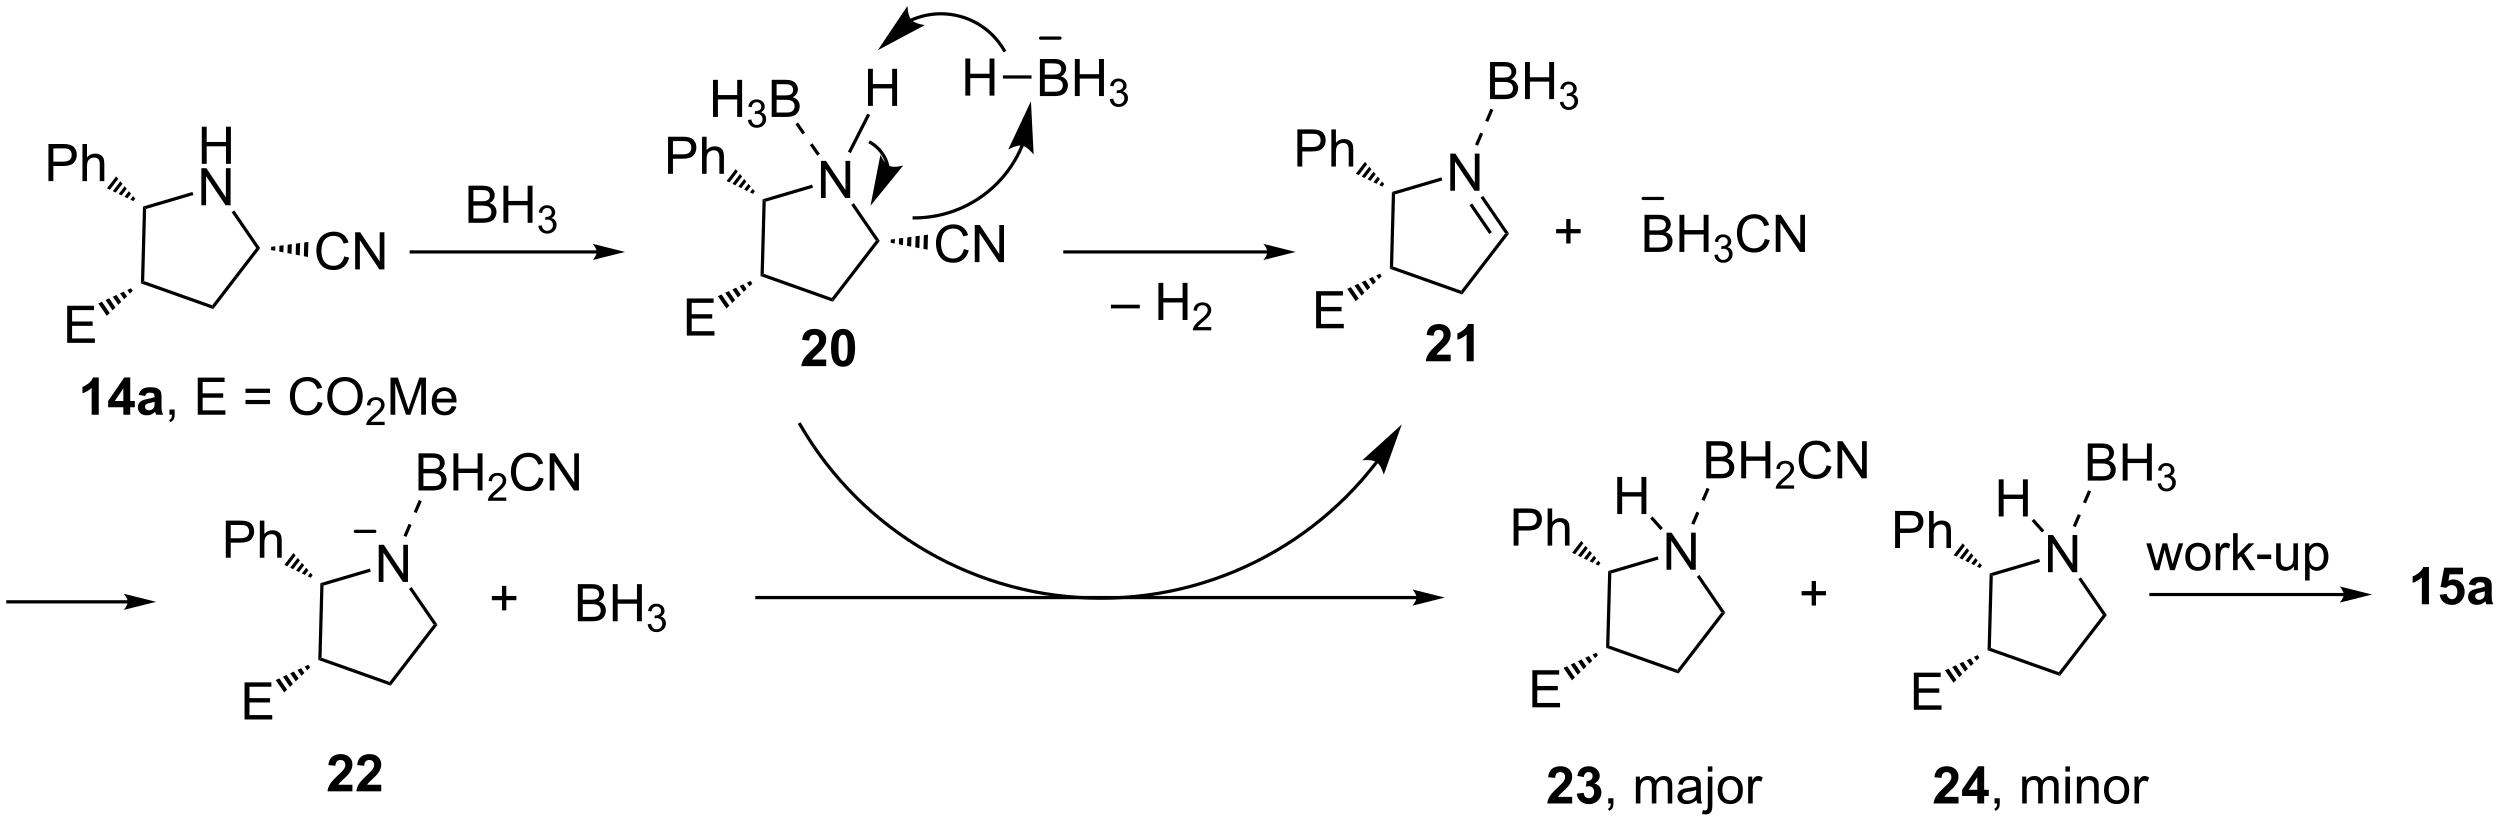 <?xml version="1.0" encoding="UTF-8"?>
<!DOCTYPE svg PUBLIC '-//W3C//DTD SVG 1.0//EN'
          'http://www.w3.org/TR/2001/REC-SVG-20010904/DTD/svg10.dtd'>
<svg stroke-dasharray="none" shape-rendering="auto" xmlns="http://www.w3.org/2000/svg" font-family="'Dialog'" text-rendering="auto" width="1024" fill-opacity="1" color-interpolation="auto" color-rendering="auto" preserveAspectRatio="xMidYMid meet" font-size="12px" viewBox="0 0 1024 337" fill="black" xmlns:xlink="http://www.w3.org/1999/xlink" stroke="black" image-rendering="auto" stroke-miterlimit="10" stroke-linecap="square" stroke-linejoin="miter" font-style="normal" stroke-width="1" height="337" stroke-dashoffset="0" font-weight="normal" stroke-opacity="1"
><!--Generated by the Batik Graphics2D SVG Generator--><defs id="genericDefs"
  /><g
  ><defs id="defs1"
    ><clipPath clipPathUnits="userSpaceOnUse" id="clipPath1"
      ><path d="M0.389 0.003 L397.194 0.003 L397.194 130.358 L0.389 130.358 L0.389 0.003 Z"
      /></clipPath
      ><clipPath clipPathUnits="userSpaceOnUse" id="clipPath2"
      ><path d="M24.84 432.427 L24.84 559.157 L410.613 559.157 L410.613 432.427 Z"
      /></clipPath
    ></defs
    ><g transform="scale(2.581,2.581) translate(-0.389,-0.003) matrix(1.029,0,0,1.029,-25.162,-444.791)"
    ><path d="M55.95 457.526 L55.95 451.799 L56.708 451.799 L56.708 454.151 L59.685 454.151 L59.685 451.799 L60.443 451.799 L60.443 457.526 L59.685 457.526 L59.685 454.825 L56.708 454.825 L56.708 457.526 L55.95 457.526 Z" stroke="none" clip-path="url(#clipPath2)"
    /></g
    ><g transform="matrix(2.654,0,0,2.654,-65.936,-1147.84)"
    ><path d="M55.919 464.176 L55.919 458.449 L56.698 458.449 L59.706 462.944 L59.706 458.449 L60.432 458.449 L60.432 464.176 L59.654 464.176 L56.646 459.676 L56.646 464.176 L55.919 464.176 Z" stroke="none" clip-path="url(#clipPath2)"
    /></g
    ><g transform="matrix(2.654,0,0,2.654,-65.936,-1147.84)"
    ><path d="M46.91 464.368 L47.4 464.745 L47.098 475.877 L46.588 476.227 Z" stroke="none" clip-path="url(#clipPath2)"
    /></g
    ><g transform="matrix(2.654,0,0,2.654,-65.936,-1147.84)"
    ><path d="M46.588 476.227 L47.098 475.877 L57.592 479.605 L57.767 480.198 Z" stroke="none" clip-path="url(#clipPath2)"
    /></g
    ><g transform="matrix(2.654,0,0,2.654,-65.936,-1147.84)"
    ><path d="M57.767 480.198 L57.592 479.605 L64.38 470.776 L64.998 470.793 Z" stroke="none" clip-path="url(#clipPath2)"
    /></g
    ><g transform="matrix(2.654,0,0,2.654,-65.936,-1147.84)"
    ><path d="M64.998 470.793 L64.38 470.776 L60.592 465.253 L61.005 464.971 Z" stroke="none" clip-path="url(#clipPath2)"
    /></g
    ><g transform="matrix(2.654,0,0,2.654,-65.936,-1147.84)"
    ><path d="M54.548 462.113 L54.69 462.593 L47.4 464.745 L46.91 464.368 Z" stroke="none" clip-path="url(#clipPath2)"
    /></g
    ><g transform="matrix(2.654,0,0,2.654,-65.936,-1147.84)"
    ><path d="M77.973 472.063 L78.731 472.253 Q78.494 473.188 77.874 473.68 Q77.254 474.17 76.361 474.17 Q75.434 474.17 74.853 473.792 Q74.275 473.415 73.971 472.701 Q73.668 471.985 73.668 471.165 Q73.668 470.269 74.01 469.605 Q74.353 468.938 74.984 468.592 Q75.614 468.245 76.372 468.245 Q77.231 468.245 77.817 468.683 Q78.403 469.12 78.635 469.915 L77.887 470.089 Q77.689 469.464 77.309 469.18 Q76.931 468.894 76.356 468.894 Q75.697 468.894 75.252 469.212 Q74.809 469.527 74.629 470.06 Q74.45 470.594 74.45 471.159 Q74.45 471.891 74.663 472.435 Q74.877 472.98 75.325 473.251 Q75.775 473.519 76.299 473.519 Q76.934 473.519 77.374 473.152 Q77.817 472.784 77.973 472.063 ZM79.657 474.071 L79.657 468.344 L80.435 468.344 L83.443 472.839 L83.443 468.344 L84.17 468.344 L84.17 474.071 L83.391 474.071 L80.383 469.571 L80.383 474.071 L79.657 474.071 Z" stroke="none" clip-path="url(#clipPath2)"
    /></g
    ><g transform="matrix(2.654,0,0,2.654,-65.936,-1147.84)"
    ><path d="M66.695 470.589 L67.333 470.505 L67.314 471.207 L66.682 471.089 ZM67.971 470.421 L68.609 470.338 L68.579 471.444 L67.946 471.326 ZM69.246 470.254 L69.884 470.17 L69.843 471.68 L69.211 471.562 ZM70.522 470.086 L71.16 470.002 L71.108 471.917 L70.476 471.799 ZM71.798 469.918 L72.436 469.835 L72.373 472.154 L71.74 472.036 Z" stroke="none" clip-path="url(#clipPath2)"
    /></g
    ><g transform="matrix(2.654,0,0,2.654,-65.936,-1147.84)"
    ><path d="M35.212 485.409 L35.212 479.682 L39.353 479.682 L39.353 480.357 L35.97 480.357 L35.97 482.112 L39.139 482.112 L39.139 482.784 L35.97 482.784 L35.97 484.732 L39.486 484.732 L39.486 485.409 L35.212 485.409 Z" stroke="none" clip-path="url(#clipPath2)"
    /></g
    ><g transform="matrix(2.654,0,0,2.654,-65.936,-1147.84)"
    ><path d="M45.335 477.389 L44.89 477.817 L44.493 477.238 L45.052 476.977 ZM44.445 478.245 L44.001 478.672 L43.375 477.76 L43.934 477.499 ZM43.556 479.1 L43.111 479.527 L42.256 478.281 L42.816 478.02 ZM42.666 479.955 L42.222 480.383 L41.138 478.803 L41.697 478.542 ZM41.777 480.81 L41.332 481.238 L40.02 479.325 L40.579 479.064 Z" stroke="none" clip-path="url(#clipPath2)"
    /></g
    ><g transform="matrix(2.654,0,0,2.654,-65.936,-1147.84)"
    ><path d="M32.32 460.446 L32.32 454.719 L34.481 454.719 Q35.052 454.719 35.351 454.774 Q35.773 454.844 36.057 455.042 Q36.343 455.238 36.518 455.594 Q36.693 455.948 36.693 456.375 Q36.693 457.105 36.226 457.613 Q35.763 458.118 34.547 458.118 L33.078 458.118 L33.078 460.446 L32.32 460.446 ZM33.078 457.441 L34.56 457.441 Q35.294 457.441 35.601 457.167 Q35.911 456.894 35.911 456.399 Q35.911 456.04 35.729 455.784 Q35.547 455.526 35.25 455.446 Q35.06 455.394 34.544 455.394 L33.078 455.394 L33.078 457.441 ZM37.568 460.446 L37.568 454.719 L38.271 454.719 L38.271 456.774 Q38.763 456.204 39.513 456.204 Q39.974 456.204 40.312 456.386 Q40.653 456.566 40.799 456.886 Q40.945 457.206 40.945 457.816 L40.945 460.446 L40.242 460.446 L40.242 457.816 Q40.242 457.29 40.013 457.05 Q39.786 456.808 39.367 456.808 Q39.054 456.808 38.778 456.972 Q38.505 457.133 38.388 457.412 Q38.271 457.688 38.271 458.175 L38.271 460.446 L37.568 460.446 Z" stroke="none" clip-path="url(#clipPath2)"
    /></g
    ><g transform="matrix(2.654,0,0,2.654,-65.936,-1147.84)"
    ><path d="M45.417 463.535 L44.965 463.315 L45.393 462.759 L45.722 463.139 ZM44.513 463.095 L44.061 462.875 L44.736 461.998 L45.064 462.378 ZM43.609 462.655 L43.157 462.435 L44.078 461.237 L44.407 461.618 ZM42.705 462.215 L42.253 461.995 L43.42 460.476 L43.749 460.857 ZM41.801 461.775 L41.349 461.555 L42.763 459.716 L43.092 460.096 Z" stroke="none" clip-path="url(#clipPath2)"
    /></g
    ><g transform="matrix(2.654,0,0,2.654,-65.936,-1147.84)"
    ><path d="M116.938 471.125 L88.312 471.125 L88.062 471.125 L88.062 471.625 L88.312 471.625 L116.938 471.625 L117.188 471.625 L117.188 471.125 L116.938 471.125 ZM121.312 471.375 L116.312 470.125 C116.312 470.125 116.938 470.828 116.938 471.375 C116.938 471.922 116.312 472.625 116.312 472.625 Z" stroke="none" clip-path="url(#clipPath2)"
    /></g
    ><g transform="matrix(2.654,0,0,2.654,-65.936,-1147.84)"
    ><path d="M97.148 466.875 L97.148 461.148 L99.297 461.148 Q99.953 461.148 100.349 461.323 Q100.747 461.495 100.971 461.857 Q101.195 462.219 101.195 462.612 Q101.195 462.979 100.995 463.305 Q100.797 463.628 100.396 463.828 Q100.914 463.979 101.193 464.346 Q101.474 464.714 101.474 465.214 Q101.474 465.617 101.302 465.964 Q101.133 466.307 100.883 466.495 Q100.633 466.682 100.255 466.779 Q99.88 466.875 99.333 466.875 L97.148 466.875 ZM97.906 463.555 L99.146 463.555 Q99.648 463.555 99.867 463.487 Q100.156 463.401 100.302 463.203 Q100.451 463.003 100.451 462.703 Q100.451 462.417 100.312 462.2 Q100.177 461.984 99.922 461.904 Q99.669 461.823 99.052 461.823 L97.906 461.823 L97.906 463.555 ZM97.906 466.198 L99.333 466.198 Q99.701 466.198 99.849 466.172 Q100.109 466.125 100.284 466.016 Q100.461 465.906 100.573 465.698 Q100.688 465.487 100.688 465.214 Q100.688 464.893 100.523 464.659 Q100.359 464.422 100.068 464.325 Q99.779 464.229 99.232 464.229 L97.906 464.229 L97.906 466.198 ZM102.539 466.875 L102.539 461.148 L103.297 461.148 L103.297 463.5 L106.273 463.5 L106.273 461.148 L107.031 461.148 L107.031 466.875 L106.273 466.875 L106.273 464.175 L103.297 464.175 L103.297 466.875 L102.539 466.875 Z" stroke="none" clip-path="url(#clipPath2)"
    /></g
    ><g transform="matrix(2.654,0,0,2.654,-65.936,-1147.84)"
    ><path d="M107.928 467.34 L108.455 467.27 Q108.547 467.719 108.764 467.916 Q108.982 468.114 109.297 468.114 Q109.668 468.114 109.924 467.856 Q110.182 467.598 110.182 467.217 Q110.182 466.854 109.943 466.62 Q109.707 466.383 109.34 466.383 Q109.191 466.383 108.969 466.442 L109.027 465.979 Q109.08 465.985 109.111 465.985 Q109.449 465.985 109.719 465.809 Q109.988 465.633 109.988 465.266 Q109.988 464.977 109.791 464.788 Q109.596 464.596 109.285 464.596 Q108.977 464.596 108.772 464.789 Q108.566 464.983 108.508 465.37 L107.981 465.276 Q108.078 464.745 108.42 464.454 Q108.764 464.163 109.273 464.163 Q109.625 464.163 109.92 464.313 Q110.217 464.463 110.373 464.725 Q110.529 464.985 110.529 465.278 Q110.529 465.557 110.379 465.786 Q110.231 466.014 109.938 466.149 Q110.318 466.237 110.529 466.514 Q110.74 466.789 110.74 467.205 Q110.74 467.768 110.33 468.161 Q109.92 468.551 109.293 468.551 Q108.728 468.551 108.353 468.215 Q107.981 467.877 107.928 467.34 Z" stroke="none" clip-path="url(#clipPath2)"
    /></g
    ><g transform="matrix(2.654,0,0,2.654,-65.936,-1147.84)"
    ><path d="M151.544 463.051 L151.544 457.324 L152.323 457.324 L155.331 461.819 L155.331 457.324 L156.057 457.324 L156.057 463.051 L155.279 463.051 L152.271 458.551 L152.271 463.051 L151.544 463.051 Z" stroke="none" clip-path="url(#clipPath2)"
    /></g
    ><g transform="matrix(2.654,0,0,2.654,-65.936,-1147.84)"
    ><path d="M142.535 463.243 L143.025 463.62 L142.723 474.752 L142.213 475.102 Z" stroke="none" clip-path="url(#clipPath2)"
    /></g
    ><g transform="matrix(2.654,0,0,2.654,-65.936,-1147.84)"
    ><path d="M142.213 475.102 L142.723 474.752 L153.217 478.48 L153.392 479.073 Z" stroke="none" clip-path="url(#clipPath2)"
    /></g
    ><g transform="matrix(2.654,0,0,2.654,-65.936,-1147.84)"
    ><path d="M153.392 479.073 L153.217 478.48 L160.005 469.651 L160.623 469.668 Z" stroke="none" clip-path="url(#clipPath2)"
    /></g
    ><g transform="matrix(2.654,0,0,2.654,-65.936,-1147.84)"
    ><path d="M160.623 469.668 L160.005 469.651 L156.217 464.128 L156.63 463.846 Z" stroke="none" clip-path="url(#clipPath2)"
    /></g
    ><g transform="matrix(2.654,0,0,2.654,-65.936,-1147.84)"
    ><path d="M150.173 460.988 L150.315 461.468 L143.025 463.62 L142.535 463.243 Z" stroke="none" clip-path="url(#clipPath2)"
    /></g
    ><g transform="matrix(2.654,0,0,2.654,-65.936,-1147.84)"
    ><path d="M173.598 470.938 L174.356 471.128 Q174.119 472.063 173.499 472.555 Q172.879 473.045 171.986 473.045 Q171.059 473.045 170.478 472.667 Q169.9 472.29 169.595 471.576 Q169.293 470.86 169.293 470.04 Q169.293 469.144 169.635 468.48 Q169.978 467.813 170.609 467.467 Q171.239 467.12 171.997 467.12 Q172.856 467.12 173.442 467.558 Q174.028 467.995 174.26 468.79 L173.512 468.964 Q173.314 468.339 172.934 468.055 Q172.556 467.769 171.981 467.769 Q171.322 467.769 170.877 468.087 Q170.434 468.402 170.254 468.935 Q170.075 469.469 170.075 470.034 Q170.075 470.766 170.288 471.31 Q170.502 471.855 170.95 472.126 Q171.4 472.394 171.924 472.394 Q172.559 472.394 172.999 472.027 Q173.442 471.659 173.598 470.938 ZM175.282 472.946 L175.282 467.219 L176.06 467.219 L179.068 471.714 L179.068 467.219 L179.795 467.219 L179.795 472.946 L179.016 472.946 L176.008 468.446 L176.008 472.946 L175.282 472.946 Z" stroke="none" clip-path="url(#clipPath2)"
    /></g
    ><g transform="matrix(2.654,0,0,2.654,-65.936,-1147.84)"
    ><path d="M162.32 469.464 L162.958 469.38 L162.939 470.082 L162.307 469.964 ZM163.596 469.296 L164.234 469.213 L164.204 470.319 L163.571 470.201 ZM164.871 469.129 L165.509 469.045 L165.468 470.555 L164.836 470.437 ZM166.147 468.961 L166.785 468.877 L166.733 470.792 L166.101 470.674 ZM167.423 468.793 L168.061 468.71 L167.998 471.029 L167.365 470.911 Z" stroke="none" clip-path="url(#clipPath2)"
    /></g
    ><g transform="matrix(2.654,0,0,2.654,-65.936,-1147.84)"
    ><path d="M130.837 484.284 L130.837 478.557 L134.978 478.557 L134.978 479.232 L131.595 479.232 L131.595 480.987 L134.764 480.987 L134.764 481.659 L131.595 481.659 L131.595 483.607 L135.111 483.607 L135.111 484.284 L130.837 484.284 Z" stroke="none" clip-path="url(#clipPath2)"
    /></g
    ><g transform="matrix(2.654,0,0,2.654,-65.936,-1147.84)"
    ><path d="M140.96 476.264 L140.515 476.692 L140.118 476.113 L140.677 475.852 ZM140.07 477.12 L139.626 477.547 L139 476.635 L139.559 476.374 ZM139.181 477.975 L138.736 478.402 L137.881 477.156 L138.44 476.895 ZM138.291 478.83 L137.847 479.258 L136.763 477.678 L137.322 477.417 ZM137.402 479.685 L136.957 480.113 L135.645 478.2 L136.204 477.939 Z" stroke="none" clip-path="url(#clipPath2)"
    /></g
    ><g transform="matrix(2.654,0,0,2.654,-65.936,-1147.84)"
    ><path d="M127.945 459.321 L127.945 453.594 L130.107 453.594 Q130.677 453.594 130.976 453.649 Q131.398 453.719 131.682 453.917 Q131.969 454.113 132.143 454.469 Q132.317 454.823 132.317 455.25 Q132.317 455.98 131.851 456.488 Q131.388 456.993 130.172 456.993 L128.703 456.993 L128.703 459.321 L127.945 459.321 ZM128.703 456.316 L130.185 456.316 Q130.919 456.316 131.226 456.042 Q131.536 455.769 131.536 455.274 Q131.536 454.915 131.354 454.659 Q131.172 454.401 130.875 454.321 Q130.685 454.269 130.169 454.269 L128.703 454.269 L128.703 456.316 ZM133.192 459.321 L133.192 453.594 L133.896 453.594 L133.896 455.649 Q134.388 455.079 135.138 455.079 Q135.599 455.079 135.937 455.261 Q136.278 455.441 136.424 455.761 Q136.57 456.081 136.57 456.691 L136.57 459.321 L135.867 459.321 L135.867 456.691 Q135.867 456.165 135.638 455.925 Q135.411 455.683 134.992 455.683 Q134.679 455.683 134.403 455.847 Q134.13 456.008 134.013 456.287 Q133.896 456.563 133.896 457.05 L133.896 459.321 L133.192 459.321 Z" stroke="none" clip-path="url(#clipPath2)"
    /></g
    ><g transform="matrix(2.654,0,0,2.654,-65.936,-1147.84)"
    ><path d="M141.042 462.41 L140.59 462.19 L141.018 461.634 L141.347 462.014 ZM140.138 461.97 L139.686 461.75 L140.361 460.873 L140.689 461.253 ZM139.234 461.53 L138.782 461.31 L139.703 460.112 L140.032 460.493 ZM138.33 461.09 L137.878 460.87 L139.045 459.351 L139.374 459.732 ZM137.426 460.65 L136.974 460.43 L138.388 458.591 L138.716 458.971 Z" stroke="none" clip-path="url(#clipPath2)"
    /></g
    ><g transform="matrix(2.654,0,0,2.654,-65.936,-1147.84)"
    ><path d="M158.8 448.839 L158.8 443.113 L159.558 443.113 L159.558 445.464 L162.534 445.464 L162.534 443.113 L163.292 443.113 L163.292 448.839 L162.534 448.839 L162.534 446.139 L159.558 446.139 L159.558 448.839 L158.8 448.839 Z" stroke="none" clip-path="url(#clipPath2)"
    /></g
    ><g transform="matrix(2.654,0,0,2.654,-65.936,-1147.84)"
    ><path d="M156.147 456.13 L155.701 455.903 L158.689 450.026 L159.135 450.252 Z" stroke="none" clip-path="url(#clipPath2)"
    /></g
    ><g transform="matrix(2.654,0,0,2.654,-65.936,-1147.84)"
    ><path d="M134.883 450.541 L134.883 444.815 L135.641 444.815 L135.641 447.166 L138.617 447.166 L138.617 444.815 L139.375 444.815 L139.375 450.541 L138.617 450.541 L138.617 447.841 L135.641 447.841 L135.641 450.541 L134.883 450.541 Z" stroke="none" clip-path="url(#clipPath2)"
    /></g
    ><g transform="matrix(2.654,0,0,2.654,-65.936,-1147.84)"
    ><path d="M140.272 451.007 L140.799 450.936 Q140.891 451.386 141.108 451.583 Q141.326 451.78 141.641 451.78 Q142.012 451.78 142.268 451.522 Q142.526 451.265 142.526 450.884 Q142.526 450.52 142.287 450.286 Q142.051 450.05 141.684 450.05 Q141.535 450.05 141.313 450.108 L141.371 449.645 Q141.424 449.651 141.455 449.651 Q141.793 449.651 142.063 449.476 Q142.332 449.3 142.332 448.933 Q142.332 448.644 142.135 448.454 Q141.94 448.263 141.629 448.263 Q141.321 448.263 141.115 448.456 Q140.91 448.649 140.852 449.036 L140.324 448.942 Q140.422 448.411 140.764 448.12 Q141.108 447.829 141.617 447.829 Q141.969 447.829 142.264 447.979 Q142.561 448.13 142.717 448.392 Q142.873 448.651 142.873 448.944 Q142.873 449.224 142.723 449.452 Q142.574 449.681 142.281 449.815 Q142.662 449.903 142.873 450.181 Q143.084 450.456 143.084 450.872 Q143.084 451.435 142.674 451.827 Q142.264 452.218 141.637 452.218 Q141.072 452.218 140.697 451.882 Q140.324 451.544 140.272 451.007 Z" stroke="none" clip-path="url(#clipPath2)"
    /></g
    ><g transform="matrix(2.654,0,0,2.654,-65.936,-1147.84)"
    ><path d="M143.942 450.541 L143.942 444.815 L146.091 444.815 Q146.747 444.815 147.143 444.989 Q147.542 445.161 147.766 445.523 Q147.989 445.885 147.989 446.279 Q147.989 446.646 147.789 446.971 Q147.591 447.294 147.19 447.495 Q147.708 447.646 147.987 448.013 Q148.268 448.38 148.268 448.88 Q148.268 449.284 148.096 449.63 Q147.927 449.974 147.677 450.161 Q147.427 450.349 147.049 450.445 Q146.674 450.541 146.127 450.541 L143.942 450.541 ZM144.7 447.221 L145.94 447.221 Q146.442 447.221 146.661 447.154 Q146.95 447.067 147.096 446.87 Q147.245 446.669 147.245 446.37 Q147.245 446.083 147.107 445.867 Q146.971 445.651 146.716 445.57 Q146.463 445.489 145.846 445.489 L144.7 445.489 L144.7 447.221 ZM144.7 449.864 L146.127 449.864 Q146.495 449.864 146.643 449.838 Q146.904 449.791 147.078 449.682 Q147.255 449.573 147.367 449.364 Q147.482 449.154 147.482 448.88 Q147.482 448.56 147.317 448.325 Q147.154 448.088 146.862 447.992 Q146.573 447.896 146.026 447.896 L144.7 447.896 L144.7 449.864 Z" stroke="none" clip-path="url(#clipPath2)"
    /></g
    ><g transform="matrix(2.654,0,0,2.654,-65.936,-1147.84)"
    ><path d="M151.38 456.243 L150.238 454.601 L149.828 454.887 L150.969 456.529 ZM149.096 452.959 L148.008 451.394 L147.598 451.679 L148.686 453.245 Z" stroke="none" clip-path="url(#clipPath2)"
    /></g
    ><g transform="matrix(2.654,0,0,2.654,-65.936,-1147.84)"
    ><path d="M173.828 447.25 L173.828 441.523 L174.586 441.523 L174.586 443.875 L177.562 443.875 L177.562 441.523 L178.32 441.523 L178.32 447.25 L177.562 447.25 L177.562 444.55 L174.586 444.55 L174.586 447.25 L173.828 447.25 Z" stroke="none" clip-path="url(#clipPath2)"
    /></g
    ><g transform="matrix(2.654,0,0,2.654,-65.936,-1147.84)"
    ><path d="M185.336 447.325 L185.336 441.598 L187.484 441.598 Q188.141 441.598 188.536 441.773 Q188.935 441.945 189.159 442.307 Q189.383 442.669 189.383 443.062 Q189.383 443.429 189.182 443.755 Q188.984 444.078 188.583 444.278 Q189.102 444.429 189.38 444.796 Q189.661 445.163 189.661 445.663 Q189.661 446.067 189.49 446.413 Q189.32 446.757 189.07 446.945 Q188.82 447.132 188.443 447.229 Q188.068 447.325 187.521 447.325 L185.336 447.325 ZM186.094 444.005 L187.333 444.005 Q187.836 444.005 188.055 443.937 Q188.344 443.851 188.49 443.653 Q188.638 443.453 188.638 443.153 Q188.638 442.867 188.5 442.651 Q188.365 442.434 188.109 442.354 Q187.857 442.273 187.24 442.273 L186.094 442.273 L186.094 444.005 ZM186.094 446.648 L187.521 446.648 Q187.888 446.648 188.036 446.622 Q188.297 446.575 188.471 446.466 Q188.648 446.356 188.76 446.148 Q188.875 445.937 188.875 445.663 Q188.875 445.343 188.711 445.109 Q188.547 444.872 188.255 444.776 Q187.966 444.679 187.419 444.679 L186.094 444.679 L186.094 446.648 ZM190.727 447.325 L190.727 441.598 L191.484 441.598 L191.484 443.95 L194.461 443.95 L194.461 441.598 L195.219 441.598 L195.219 447.325 L194.461 447.325 L194.461 444.625 L191.484 444.625 L191.484 447.325 L190.727 447.325 Z" stroke="none" clip-path="url(#clipPath2)"
    /></g
    ><g transform="matrix(2.654,0,0,2.654,-65.936,-1147.84)"
    ><path d="M196.115 447.79 L196.643 447.72 Q196.734 448.169 196.951 448.366 Q197.17 448.564 197.484 448.564 Q197.856 448.564 198.111 448.306 Q198.369 448.048 198.369 447.667 Q198.369 447.304 198.131 447.07 Q197.894 446.833 197.527 446.833 Q197.379 446.833 197.156 446.892 L197.215 446.429 Q197.268 446.435 197.299 446.435 Q197.637 446.435 197.906 446.259 Q198.176 446.083 198.176 445.716 Q198.176 445.427 197.978 445.238 Q197.783 445.046 197.473 445.046 Q197.164 445.046 196.959 445.239 Q196.754 445.433 196.695 445.82 L196.168 445.726 Q196.266 445.195 196.607 444.904 Q196.951 444.613 197.461 444.613 Q197.812 444.613 198.107 444.763 Q198.404 444.913 198.561 445.175 Q198.717 445.435 198.717 445.728 Q198.717 446.007 198.566 446.236 Q198.418 446.464 198.125 446.599 Q198.506 446.687 198.717 446.964 Q198.928 447.239 198.928 447.656 Q198.928 448.218 198.518 448.611 Q198.107 449.001 197.481 449.001 Q196.916 449.001 196.541 448.665 Q196.168 448.327 196.115 447.79 Z" stroke="none" clip-path="url(#clipPath2)"
    /></g
    ><g transform="matrix(2.654,0,0,2.654,-65.936,-1147.84)"
    ><path d="M179.628 444.625 L179.628 444.125 L184.044 444.125 L184.044 444.625 Z" stroke="none" clip-path="url(#clipPath2)"
    /></g
    ><g stroke-width="0.5" transform="matrix(2.654,0,0,2.654,-65.936,-1147.84)" stroke-linejoin="round" stroke-linecap="round"
    ><path fill="none" d="M185.438 438.375 L188.438 438.375" clip-path="url(#clipPath2)"
    /></g
    ><g transform="matrix(2.654,0,0,2.654,-65.936,-1147.84)"
    ><path d="M165.529 435.847 L165.53 435.847 L165.541 435.842 L165.549 435.838 C165.563 435.832 165.577 435.826 165.59 435.82 C165.618 435.808 165.645 435.796 165.672 435.784 C165.726 435.76 165.781 435.737 165.836 435.714 C166.275 435.532 166.728 435.377 167.19 435.252 C168.114 435.002 169.079 434.871 170.062 434.871 C172.03 434.871 173.921 435.396 175.567 436.346 C177.212 437.296 178.612 438.671 179.596 440.375 L179.721 440.591 L180.154 440.342 L180.029 440.125 C179.002 438.346 177.538 436.906 175.816 435.913 C174.095 434.919 172.117 434.371 170.062 434.371 C169.035 434.371 168.026 434.508 167.06 434.769 C166.576 434.9 166.104 435.061 165.644 435.253 C165.587 435.276 165.53 435.301 165.473 435.326 C165.444 435.338 165.416 435.351 165.387 435.363 C165.373 435.37 165.359 435.376 165.345 435.382 L165.334 435.387 L165.328 435.39 L165.332 435.388 L165.103 435.486 L165.3 435.946 L165.529 435.847 ZM160.312 440.25 L167.586 436.365 C167.586 436.365 166.09 436.202 165.502 435.553 C164.915 434.904 164.902 433.399 164.902 433.399 Z" stroke="none" clip-path="url(#clipPath2)"
    /></g
    ><g transform="matrix(2.654,0,0,2.654,-65.936,-1147.84)"
    ><path d="M162.164 458.358 L162.163 458.358 L162.165 458.365 L162.163 458.358 C162.161 458.341 162.158 458.326 162.155 458.31 C162.149 458.278 162.143 458.247 162.137 458.215 C162.111 458.089 162.082 457.965 162.049 457.841 C161.915 457.347 161.718 456.875 161.464 456.435 C160.957 455.556 160.221 454.808 159.312 454.283 L159.096 454.159 L158.846 454.592 L159.063 454.717 C159.895 455.197 160.567 455.882 161.031 456.685 C161.263 457.087 161.444 457.52 161.566 457.971 C161.596 458.084 161.623 458.199 161.647 458.314 C161.652 458.342 161.658 458.371 161.663 458.4 C161.666 458.415 161.668 458.429 161.671 458.444 L161.672 458.449 L161.672 458.449 L161.674 458.458 L161.724 458.703 L162.214 458.603 L162.164 458.358 ZM159.188 464.25 L164.238 458.034 C164.238 458.034 162.837 458.451 162.067 458.091 C161.297 457.731 160.719 456.388 160.719 456.388 Z" stroke="none" clip-path="url(#clipPath2)"
    /></g
    ><g transform="matrix(2.654,0,0,2.654,-65.936,-1147.84)"
    ><path d="M182.377 454.845 L182.371 454.858 C182.365 454.875 182.358 454.891 182.351 454.908 C181.466 457.043 180.166 459.005 178.5 460.672 C176.834 462.338 174.871 463.638 172.736 464.523 C170.601 465.407 168.294 465.875 165.938 465.875 L165.688 465.875 L165.688 466.375 L165.938 466.375 C168.359 466.375 170.732 465.894 172.928 464.985 C175.123 464.075 177.141 462.738 178.853 461.025 C180.566 459.313 181.903 457.295 182.813 455.099 C182.82 455.082 182.827 455.065 182.834 455.048 L182.839 455.035 L182.934 454.804 L182.472 454.614 L182.377 454.845 ZM183.953 448.109 L180.445 455.572 C180.445 455.572 181.742 454.808 182.601 454.978 C183.459 455.147 184.37 456.345 184.37 456.345 Z" stroke="none" clip-path="url(#clipPath2)"
    /></g
    ><g transform="matrix(2.654,0,0,2.654,-65.936,-1147.84)"
    ><path d="M220.438 471.125 L189.188 471.125 L188.938 471.125 L188.938 471.625 L189.188 471.625 L220.438 471.625 L220.688 471.625 L220.688 471.125 L220.438 471.125 ZM224.812 471.375 L219.812 470.125 C219.812 470.125 220.438 470.828 220.438 471.375 C220.438 471.922 219.812 472.625 219.812 472.625 Z" stroke="none" clip-path="url(#clipPath2)"
    /></g
    ><g transform="matrix(2.654,0,0,2.654,-65.936,-1147.84)"
    ><path d="M196.297 480.086 L196.297 479.518 L200.747 479.518 L200.747 480.086 L196.297 480.086 ZM203.625 481.875 L203.625 476.148 L204.383 476.148 L204.383 478.5 L207.359 478.5 L207.359 476.148 L208.117 476.148 L208.117 481.875 L207.359 481.875 L207.359 479.175 L204.383 479.175 L204.383 481.875 L203.625 481.875 Z" stroke="none" clip-path="url(#clipPath2)"
    /></g
    ><g transform="matrix(2.654,0,0,2.654,-65.936,-1147.84)"
    ><path d="M211.783 482.967 L211.783 483.475 L208.943 483.475 Q208.938 483.284 209.006 483.108 Q209.113 482.819 209.351 482.538 Q209.592 482.256 210.043 481.887 Q210.742 481.313 210.988 480.977 Q211.234 480.641 211.234 480.342 Q211.234 480.03 211.01 479.815 Q210.787 479.598 210.426 479.598 Q210.045 479.598 209.816 479.827 Q209.588 480.055 209.586 480.459 L209.043 480.405 Q209.1 479.797 209.463 479.481 Q209.826 479.163 210.438 479.163 Q211.057 479.163 211.416 479.506 Q211.777 479.848 211.777 480.354 Q211.777 480.612 211.672 480.862 Q211.566 481.11 211.32 481.385 Q211.076 481.661 210.508 482.141 Q210.033 482.539 209.898 482.682 Q209.764 482.825 209.676 482.967 L211.783 482.967 Z" stroke="none" clip-path="url(#clipPath2)"
    /></g
    ><g transform="matrix(2.654,0,0,2.654,-65.936,-1147.84)"
    ><path d="M248.669 461.926 L248.669 456.199 L249.448 456.199 L252.456 460.694 L252.456 456.199 L253.182 456.199 L253.182 461.926 L252.404 461.926 L249.396 457.426 L249.396 461.926 L248.669 461.926 Z" stroke="none" clip-path="url(#clipPath2)"
    /></g
    ><g transform="matrix(2.654,0,0,2.654,-65.936,-1147.84)"
    ><path d="M239.66 462.118 L240.15 462.495 L239.848 473.627 L239.338 473.977 Z" stroke="none" clip-path="url(#clipPath2)"
    /></g
    ><g transform="matrix(2.654,0,0,2.654,-65.936,-1147.84)"
    ><path d="M239.338 473.977 L239.848 473.627 L250.342 477.355 L250.517 477.948 Z" stroke="none" clip-path="url(#clipPath2)"
    /></g
    ><g transform="matrix(2.654,0,0,2.654,-65.936,-1147.84)"
    ><path d="M250.517 477.948 L250.342 477.355 L257.13 468.526 L257.748 468.543 Z" stroke="none" clip-path="url(#clipPath2)"
    /></g
    ><g transform="matrix(2.654,0,0,2.654,-65.936,-1147.84)"
    ><path d="M257.748 468.543 L257.13 468.526 L253.342 463.003 L253.755 462.721 ZM255.088 468.324 L252.048 463.891 L251.635 464.174 L254.675 468.607 Z" stroke="none" clip-path="url(#clipPath2)"
    /></g
    ><g transform="matrix(2.654,0,0,2.654,-65.936,-1147.84)"
    ><path d="M247.298 459.863 L247.44 460.343 L240.15 462.495 L239.66 462.118 Z" stroke="none" clip-path="url(#clipPath2)"
    /></g
    ><g transform="matrix(2.654,0,0,2.654,-65.936,-1147.84)"
    ><path d="M227.962 483.159 L227.962 477.432 L232.103 477.432 L232.103 478.107 L228.72 478.107 L228.72 479.862 L231.889 479.862 L231.889 480.534 L228.72 480.534 L228.72 482.482 L232.236 482.482 L232.236 483.159 L227.962 483.159 Z" stroke="none" clip-path="url(#clipPath2)"
    /></g
    ><g transform="matrix(2.654,0,0,2.654,-65.936,-1147.84)"
    ><path d="M238.085 475.139 L237.64 475.567 L237.243 474.988 L237.802 474.727 ZM237.195 475.995 L236.751 476.422 L236.125 475.51 L236.684 475.249 ZM236.306 476.85 L235.861 477.277 L235.006 476.031 L235.565 475.77 ZM235.416 477.705 L234.972 478.133 L233.888 476.553 L234.447 476.292 ZM234.527 478.56 L234.082 478.988 L232.77 477.075 L233.329 476.814 Z" stroke="none" clip-path="url(#clipPath2)"
    /></g
    ><g transform="matrix(2.654,0,0,2.654,-65.936,-1147.84)"
    ><path d="M225.07 458.196 L225.07 452.469 L227.232 452.469 Q227.802 452.469 228.101 452.524 Q228.523 452.594 228.807 452.792 Q229.094 452.988 229.268 453.344 Q229.442 453.698 229.442 454.125 Q229.442 454.855 228.976 455.363 Q228.513 455.868 227.297 455.868 L225.828 455.868 L225.828 458.196 L225.07 458.196 ZM225.828 455.191 L227.31 455.191 Q228.044 455.191 228.351 454.917 Q228.661 454.644 228.661 454.149 Q228.661 453.79 228.479 453.534 Q228.297 453.276 228 453.196 Q227.81 453.144 227.294 453.144 L225.828 453.144 L225.828 455.191 ZM230.317 458.196 L230.317 452.469 L231.021 452.469 L231.021 454.524 Q231.513 453.954 232.263 453.954 Q232.724 453.954 233.062 454.136 Q233.403 454.316 233.549 454.636 Q233.695 454.956 233.695 455.566 L233.695 458.196 L232.992 458.196 L232.992 455.566 Q232.992 455.04 232.763 454.8 Q232.536 454.558 232.117 454.558 Q231.804 454.558 231.528 454.722 Q231.255 454.883 231.138 455.162 Q231.021 455.438 231.021 455.925 L231.021 458.196 L230.317 458.196 Z" stroke="none" clip-path="url(#clipPath2)"
    /></g
    ><g transform="matrix(2.654,0,0,2.654,-65.936,-1147.84)"
    ><path d="M238.167 461.285 L237.715 461.065 L238.143 460.509 L238.472 460.889 ZM237.263 460.845 L236.811 460.625 L237.486 459.748 L237.814 460.128 ZM236.359 460.405 L235.907 460.185 L236.828 458.987 L237.157 459.368 ZM235.455 459.965 L235.003 459.745 L236.17 458.226 L236.499 458.607 ZM234.551 459.525 L234.099 459.305 L235.513 457.466 L235.841 457.846 Z" stroke="none" clip-path="url(#clipPath2)"
    /></g
    ><g transform="matrix(2.654,0,0,2.654,-65.936,-1147.84)"
    ><path d="M254.808 447.789 L254.808 442.063 L256.956 442.063 Q257.612 442.063 258.008 442.237 Q258.407 442.409 258.631 442.771 Q258.854 443.133 258.854 443.526 Q258.854 443.893 258.654 444.219 Q258.456 444.542 258.055 444.742 Q258.573 444.893 258.852 445.261 Q259.133 445.628 259.133 446.128 Q259.133 446.531 258.961 446.878 Q258.792 447.221 258.542 447.409 Q258.292 447.596 257.914 447.693 Q257.539 447.789 256.993 447.789 L254.808 447.789 ZM255.565 444.469 L256.805 444.469 Q257.308 444.469 257.526 444.401 Q257.815 444.315 257.961 444.117 Q258.11 443.917 258.11 443.617 Q258.11 443.331 257.972 443.115 Q257.836 442.899 257.581 442.818 Q257.329 442.737 256.711 442.737 L255.565 442.737 L255.565 444.469 ZM255.565 447.112 L256.993 447.112 Q257.36 447.112 257.508 447.086 Q257.769 447.039 257.943 446.93 Q258.12 446.82 258.232 446.612 Q258.347 446.401 258.347 446.128 Q258.347 445.807 258.183 445.573 Q258.019 445.336 257.727 445.24 Q257.438 445.143 256.891 445.143 L255.565 445.143 L255.565 447.112 ZM260.198 447.789 L260.198 442.063 L260.956 442.063 L260.956 444.414 L263.933 444.414 L263.933 442.063 L264.69 442.063 L264.69 447.789 L263.933 447.789 L263.933 445.089 L260.956 445.089 L260.956 447.789 L260.198 447.789 Z" stroke="none" clip-path="url(#clipPath2)"
    /></g
    ><g transform="matrix(2.654,0,0,2.654,-65.936,-1147.84)"
    ><path d="M265.587 448.254 L266.114 448.184 Q266.206 448.633 266.423 448.831 Q266.642 449.028 266.956 449.028 Q267.327 449.028 267.583 448.77 Q267.841 448.512 267.841 448.131 Q267.841 447.768 267.603 447.534 Q267.366 447.297 266.999 447.297 Q266.851 447.297 266.628 447.356 L266.687 446.893 Q266.739 446.899 266.771 446.899 Q267.108 446.899 267.378 446.723 Q267.647 446.547 267.647 446.18 Q267.647 445.891 267.45 445.702 Q267.255 445.51 266.944 445.51 Q266.636 445.51 266.431 445.704 Q266.226 445.897 266.167 446.284 L265.64 446.19 Q265.737 445.659 266.079 445.368 Q266.423 445.077 266.933 445.077 Q267.284 445.077 267.579 445.227 Q267.876 445.377 268.032 445.639 Q268.188 445.899 268.188 446.192 Q268.188 446.471 268.038 446.7 Q267.89 446.928 267.597 447.063 Q267.978 447.151 268.188 447.428 Q268.399 447.704 268.399 448.12 Q268.399 448.682 267.989 449.075 Q267.579 449.465 266.952 449.465 Q266.388 449.465 266.013 449.129 Q265.64 448.791 265.587 448.254 Z" stroke="none" clip-path="url(#clipPath2)"
    /></g
    ><g transform="matrix(2.654,0,0,2.654,-65.936,-1147.84)"
    ><path d="M252.95 454.99 L253.738 453.152 L253.279 452.955 L252.49 454.793 ZM254.527 451.314 L255.316 449.476 L254.857 449.279 L254.068 451.117 Z" stroke="none" clip-path="url(#clipPath2)"
    /></g
    ><g transform="matrix(2.654,0,0,2.654,-65.936,-1147.84)"
    ><path d="M266.568 470.073 L266.568 468.503 L265.008 468.503 L265.008 467.846 L266.568 467.846 L266.568 466.289 L267.232 466.289 L267.232 467.846 L268.789 467.846 L268.789 468.503 L267.232 468.503 L267.232 470.073 L266.568 470.073 Z" stroke="none" clip-path="url(#clipPath2)"
    /></g
    ><g transform="matrix(2.654,0,0,2.654,-65.936,-1147.84)"
    ><path d="M278.648 471.375 L278.648 465.648 L280.797 465.648 Q281.453 465.648 281.849 465.823 Q282.247 465.995 282.471 466.357 Q282.695 466.719 282.695 467.112 Q282.695 467.479 282.495 467.805 Q282.297 468.128 281.896 468.328 Q282.414 468.479 282.693 468.846 Q282.974 469.214 282.974 469.714 Q282.974 470.117 282.802 470.464 Q282.633 470.807 282.383 470.995 Q282.133 471.182 281.755 471.279 Q281.38 471.375 280.833 471.375 L278.648 471.375 ZM279.406 468.055 L280.646 468.055 Q281.148 468.055 281.367 467.987 Q281.656 467.901 281.802 467.703 Q281.95 467.503 281.95 467.203 Q281.95 466.917 281.812 466.7 Q281.677 466.484 281.422 466.404 Q281.169 466.323 280.552 466.323 L279.406 466.323 L279.406 468.055 ZM279.406 470.698 L280.833 470.698 Q281.2 470.698 281.349 470.672 Q281.609 470.625 281.784 470.516 Q281.961 470.406 282.073 470.198 Q282.188 469.987 282.188 469.714 Q282.188 469.393 282.023 469.159 Q281.859 468.922 281.568 468.825 Q281.279 468.729 280.732 468.729 L279.406 468.729 L279.406 470.698 ZM284.039 471.375 L284.039 465.648 L284.797 465.648 L284.797 468 L287.773 468 L287.773 465.648 L288.531 465.648 L288.531 471.375 L287.773 471.375 L287.773 468.675 L284.797 468.675 L284.797 471.375 L284.039 471.375 Z" stroke="none" clip-path="url(#clipPath2)"
    /></g
    ><g transform="matrix(2.654,0,0,2.654,-65.936,-1147.84)"
    ><path d="M289.428 471.84 L289.955 471.77 Q290.047 472.219 290.264 472.416 Q290.483 472.614 290.797 472.614 Q291.168 472.614 291.424 472.356 Q291.682 472.098 291.682 471.717 Q291.682 471.354 291.443 471.12 Q291.207 470.883 290.84 470.883 Q290.691 470.883 290.469 470.942 L290.527 470.479 Q290.58 470.485 290.611 470.485 Q290.949 470.485 291.219 470.309 Q291.488 470.133 291.488 469.766 Q291.488 469.477 291.291 469.288 Q291.096 469.096 290.785 469.096 Q290.477 469.096 290.272 469.289 Q290.066 469.483 290.008 469.87 L289.481 469.776 Q289.578 469.245 289.92 468.954 Q290.264 468.663 290.774 468.663 Q291.125 468.663 291.42 468.813 Q291.717 468.963 291.873 469.225 Q292.029 469.485 292.029 469.778 Q292.029 470.057 291.879 470.286 Q291.731 470.514 291.438 470.649 Q291.818 470.737 292.029 471.014 Q292.24 471.289 292.24 471.705 Q292.24 472.268 291.83 472.661 Q291.42 473.051 290.793 473.051 Q290.228 473.051 289.853 472.715 Q289.481 472.377 289.428 471.84 Z" stroke="none" clip-path="url(#clipPath2)"
    /></g
    ><g transform="matrix(2.654,0,0,2.654,-65.936,-1147.84)"
    ><path d="M297.216 469.367 L297.974 469.557 Q297.737 470.492 297.117 470.984 Q296.497 471.474 295.604 471.474 Q294.677 471.474 294.096 471.096 Q293.518 470.719 293.213 470.005 Q292.911 469.289 292.911 468.469 Q292.911 467.573 293.252 466.909 Q293.596 466.242 294.226 465.896 Q294.856 465.55 295.614 465.55 Q296.474 465.55 297.06 465.987 Q297.646 466.425 297.877 467.219 L297.13 467.393 Q296.932 466.768 296.552 466.484 Q296.174 466.198 295.599 466.198 Q294.94 466.198 294.495 466.516 Q294.052 466.831 293.872 467.365 Q293.692 467.898 293.692 468.464 Q293.692 469.195 293.906 469.74 Q294.12 470.284 294.567 470.555 Q295.018 470.823 295.541 470.823 Q296.177 470.823 296.617 470.456 Q297.06 470.089 297.216 469.367 ZM298.899 471.375 L298.899 465.648 L299.678 465.648 L302.686 470.143 L302.686 465.648 L303.412 465.648 L303.412 471.375 L302.634 471.375 L299.626 466.875 L299.626 471.375 L298.899 471.375 Z" stroke="none" clip-path="url(#clipPath2)"
    /></g
    ><g stroke-width="0.5" transform="matrix(2.654,0,0,2.654,-65.936,-1147.84)" stroke-linejoin="round" stroke-linecap="round"
    ><path fill="none" d="M278.438 463.125 L281.438 463.125" clip-path="url(#clipPath2)"
    /></g
    ><g transform="matrix(2.654,0,0,2.654,-65.936,-1147.84)"
    ><path d="M44.562 525.125 L26.062 525.125 L25.812 525.125 L25.812 525.625 L26.062 525.625 L44.562 525.625 L44.812 525.625 L44.812 525.125 L44.562 525.125 ZM48.938 525.375 L43.938 524.125 C43.938 524.125 44.562 524.828 44.562 525.375 C44.562 525.922 43.938 526.625 43.938 526.625 Z" stroke="none" clip-path="url(#clipPath2)"
    /></g
    ><g transform="matrix(2.654,0,0,2.654,-65.936,-1147.84)"
    ><path d="M83.294 522.301 L83.294 516.574 L84.073 516.574 L87.081 521.069 L87.081 516.574 L87.807 516.574 L87.807 522.301 L87.028 522.301 L84.021 517.801 L84.021 522.301 L83.294 522.301 Z" stroke="none" clip-path="url(#clipPath2)"
    /></g
    ><g transform="matrix(2.654,0,0,2.654,-65.936,-1147.84)"
    ><path d="M74.285 522.493 L74.775 522.87 L74.473 534.002 L73.963 534.352 Z" stroke="none" clip-path="url(#clipPath2)"
    /></g
    ><g transform="matrix(2.654,0,0,2.654,-65.936,-1147.84)"
    ><path d="M73.963 534.352 L74.473 534.002 L84.967 537.73 L85.142 538.323 Z" stroke="none" clip-path="url(#clipPath2)"
    /></g
    ><g transform="matrix(2.654,0,0,2.654,-65.936,-1147.84)"
    ><path d="M85.142 538.323 L84.967 537.73 L91.755 528.901 L92.373 528.918 Z" stroke="none" clip-path="url(#clipPath2)"
    /></g
    ><g transform="matrix(2.654,0,0,2.654,-65.936,-1147.84)"
    ><path d="M92.373 528.918 L91.755 528.901 L87.967 523.378 L88.38 523.096 Z" stroke="none" clip-path="url(#clipPath2)"
    /></g
    ><g transform="matrix(2.654,0,0,2.654,-65.936,-1147.84)"
    ><path d="M81.923 520.239 L82.065 520.718 L74.775 522.87 L74.285 522.493 Z" stroke="none" clip-path="url(#clipPath2)"
    /></g
    ><g transform="matrix(2.654,0,0,2.654,-65.936,-1147.84)"
    ><path d="M62.587 543.534 L62.587 537.807 L66.728 537.807 L66.728 538.482 L63.345 538.482 L63.345 540.237 L66.514 540.237 L66.514 540.909 L63.345 540.909 L63.345 542.857 L66.861 542.857 L66.861 543.534 L62.587 543.534 Z" stroke="none" clip-path="url(#clipPath2)"
    /></g
    ><g transform="matrix(2.654,0,0,2.654,-65.936,-1147.84)"
    ><path d="M72.71 535.514 L72.265 535.942 L71.868 535.363 L72.427 535.102 ZM71.82 536.37 L71.376 536.797 L70.75 535.885 L71.309 535.624 ZM70.931 537.225 L70.486 537.653 L69.631 536.406 L70.191 536.145 ZM70.041 538.08 L69.597 538.508 L68.513 536.928 L69.072 536.667 ZM69.152 538.935 L68.707 539.363 L67.395 537.45 L67.954 537.189 Z" stroke="none" clip-path="url(#clipPath2)"
    /></g
    ><g transform="matrix(2.654,0,0,2.654,-65.936,-1147.84)"
    ><path d="M59.695 518.571 L59.695 512.844 L61.856 512.844 Q62.427 512.844 62.726 512.899 Q63.148 512.969 63.432 513.167 Q63.718 513.362 63.893 513.719 Q64.067 514.073 64.067 514.5 Q64.067 515.23 63.601 515.737 Q63.138 516.243 61.922 516.243 L60.453 516.243 L60.453 518.571 L59.695 518.571 ZM60.453 515.566 L61.935 515.566 Q62.669 515.566 62.976 515.292 Q63.286 515.019 63.286 514.524 Q63.286 514.165 63.104 513.909 Q62.922 513.652 62.625 513.571 Q62.435 513.519 61.919 513.519 L60.453 513.519 L60.453 515.566 ZM64.942 518.571 L64.942 512.844 L65.646 512.844 L65.646 514.899 Q66.138 514.329 66.888 514.329 Q67.349 514.329 67.687 514.511 Q68.028 514.691 68.174 515.011 Q68.32 515.331 68.32 515.941 L68.32 518.571 L67.617 518.571 L67.617 515.941 Q67.617 515.415 67.388 515.175 Q67.161 514.933 66.742 514.933 Q66.43 514.933 66.153 515.097 Q65.88 515.258 65.763 515.537 Q65.646 515.813 65.646 516.3 L65.646 518.571 L64.942 518.571 Z" stroke="none" clip-path="url(#clipPath2)"
    /></g
    ><g transform="matrix(2.654,0,0,2.654,-65.936,-1147.84)"
    ><path d="M72.792 521.66 L72.34 521.44 L72.768 520.884 L73.097 521.264 ZM71.888 521.22 L71.436 521 L72.111 520.123 L72.439 520.503 ZM70.984 520.78 L70.532 520.56 L71.453 519.362 L71.782 519.742 ZM70.08 520.34 L69.628 520.12 L70.795 518.601 L71.124 518.982 ZM69.176 519.9 L68.724 519.68 L70.138 517.841 L70.466 518.221 Z" stroke="none" clip-path="url(#clipPath2)"
    /></g
    ><g transform="matrix(2.654,0,0,2.654,-65.936,-1147.84)"
    ><path d="M89.433 508.189 L89.433 502.463 L91.581 502.463 Q92.237 502.463 92.633 502.637 Q93.032 502.809 93.256 503.171 Q93.48 503.533 93.48 503.926 Q93.48 504.293 93.279 504.619 Q93.081 504.942 92.68 505.142 Q93.198 505.293 93.477 505.661 Q93.758 506.028 93.758 506.528 Q93.758 506.931 93.586 507.278 Q93.417 507.622 93.167 507.809 Q92.917 507.997 92.539 508.093 Q92.164 508.189 91.618 508.189 L89.433 508.189 ZM90.191 504.869 L91.43 504.869 Q91.933 504.869 92.151 504.801 Q92.441 504.715 92.586 504.517 Q92.735 504.317 92.735 504.017 Q92.735 503.731 92.597 503.515 Q92.461 503.299 92.206 503.218 Q91.954 503.137 91.336 503.137 L90.191 503.137 L90.191 504.869 ZM90.191 507.512 L91.618 507.512 Q91.985 507.512 92.133 507.486 Q92.394 507.439 92.568 507.33 Q92.745 507.221 92.857 507.012 Q92.972 506.801 92.972 506.528 Q92.972 506.207 92.808 505.973 Q92.644 505.736 92.352 505.64 Q92.063 505.543 91.516 505.543 L90.191 505.543 L90.191 507.512 ZM94.823 508.189 L94.823 502.463 L95.581 502.463 L95.581 504.814 L98.558 504.814 L98.558 502.463 L99.316 502.463 L99.316 508.189 L98.558 508.189 L98.558 505.489 L95.581 505.489 L95.581 508.189 L94.823 508.189 Z" stroke="none" clip-path="url(#clipPath2)"
    /></g
    ><g transform="matrix(2.654,0,0,2.654,-65.936,-1147.84)"
    ><path d="M102.981 509.281 L102.981 509.789 L100.141 509.789 Q100.136 509.598 100.204 509.422 Q100.311 509.133 100.55 508.852 Q100.79 508.57 101.241 508.201 Q101.94 507.627 102.186 507.291 Q102.433 506.955 102.433 506.656 Q102.433 506.344 102.208 506.129 Q101.985 505.912 101.624 505.912 Q101.243 505.912 101.015 506.141 Q100.786 506.369 100.784 506.774 L100.241 506.719 Q100.298 506.111 100.661 505.795 Q101.024 505.477 101.636 505.477 Q102.255 505.477 102.614 505.82 Q102.975 506.162 102.975 506.668 Q102.975 506.926 102.87 507.176 Q102.765 507.424 102.519 507.699 Q102.274 507.975 101.706 508.455 Q101.231 508.854 101.097 508.996 Q100.962 509.139 100.874 509.281 L102.981 509.281 Z" stroke="none" clip-path="url(#clipPath2)"
    /></g
    ><g transform="matrix(2.654,0,0,2.654,-65.936,-1147.84)"
    ><path d="M108 506.181 L108.758 506.372 Q108.521 507.306 107.901 507.799 Q107.281 508.288 106.388 508.288 Q105.461 508.288 104.88 507.911 Q104.302 507.533 103.997 506.819 Q103.695 506.103 103.695 505.283 Q103.695 504.387 104.037 503.723 Q104.38 503.056 105.01 502.71 Q105.641 502.364 106.398 502.364 Q107.258 502.364 107.844 502.801 Q108.43 503.239 108.662 504.033 L107.914 504.207 Q107.716 503.582 107.336 503.299 Q106.958 503.012 106.383 503.012 Q105.724 503.012 105.279 503.33 Q104.836 503.645 104.656 504.179 Q104.477 504.713 104.477 505.278 Q104.477 506.01 104.69 506.554 Q104.904 507.098 105.352 507.369 Q105.802 507.637 106.326 507.637 Q106.961 507.637 107.401 507.27 Q107.844 506.903 108 506.181 ZM109.684 508.189 L109.684 502.463 L110.462 502.463 L113.47 506.957 L113.47 502.463 L114.197 502.463 L114.197 508.189 L113.418 508.189 L110.41 503.689 L110.41 508.189 L109.684 508.189 Z" stroke="none" clip-path="url(#clipPath2)"
    /></g
    ><g transform="matrix(2.654,0,0,2.654,-65.936,-1147.84)"
    ><path d="M87.575 515.365 L88.363 513.527 L87.904 513.33 L87.115 515.168 ZM89.152 511.689 L89.941 509.851 L89.481 509.654 L88.693 511.492 Z" stroke="none" clip-path="url(#clipPath2)"
    /></g
    ><g stroke-width="0.5" transform="matrix(2.654,0,0,2.654,-65.936,-1147.84)" stroke-linejoin="round" stroke-linecap="round"
    ><path fill="none" d="M79.688 514.5 L82.688 514.5" clip-path="url(#clipPath2)"
    /></g
    ><g transform="matrix(2.654,0,0,2.654,-65.936,-1147.84)"
    ><path d="M114.023 528.375 L114.023 522.648 L116.172 522.648 Q116.828 522.648 117.224 522.823 Q117.622 522.995 117.846 523.357 Q118.07 523.719 118.07 524.112 Q118.07 524.479 117.87 524.805 Q117.672 525.128 117.271 525.328 Q117.789 525.479 118.068 525.846 Q118.349 526.214 118.349 526.714 Q118.349 527.117 118.177 527.464 Q118.008 527.807 117.758 527.995 Q117.508 528.182 117.13 528.279 Q116.755 528.375 116.208 528.375 L114.023 528.375 ZM114.781 525.055 L116.021 525.055 Q116.523 525.055 116.742 524.987 Q117.031 524.901 117.177 524.703 Q117.326 524.503 117.326 524.203 Q117.326 523.917 117.188 523.701 Q117.052 523.484 116.797 523.404 Q116.544 523.323 115.927 523.323 L114.781 523.323 L114.781 525.055 ZM114.781 527.698 L116.208 527.698 Q116.576 527.698 116.724 527.672 Q116.984 527.625 117.159 527.516 Q117.336 527.406 117.448 527.198 Q117.562 526.987 117.562 526.714 Q117.562 526.393 117.398 526.159 Q117.234 525.922 116.943 525.826 Q116.654 525.729 116.107 525.729 L114.781 525.729 L114.781 527.698 ZM119.414 528.375 L119.414 522.648 L120.172 522.648 L120.172 525 L123.148 525 L123.148 522.648 L123.906 522.648 L123.906 528.375 L123.148 528.375 L123.148 525.674 L120.172 525.674 L120.172 528.375 L119.414 528.375 Z" stroke="none" clip-path="url(#clipPath2)"
    /></g
    ><g transform="matrix(2.654,0,0,2.654,-65.936,-1147.84)"
    ><path d="M124.803 528.84 L125.33 528.77 Q125.422 529.219 125.639 529.416 Q125.857 529.614 126.172 529.614 Q126.543 529.614 126.799 529.356 Q127.057 529.098 127.057 528.717 Q127.057 528.354 126.818 528.12 Q126.582 527.883 126.215 527.883 Q126.066 527.883 125.844 527.942 L125.902 527.479 Q125.955 527.485 125.986 527.485 Q126.324 527.485 126.594 527.309 Q126.863 527.133 126.863 526.766 Q126.863 526.477 126.666 526.288 Q126.471 526.096 126.16 526.096 Q125.852 526.096 125.647 526.289 Q125.441 526.483 125.383 526.87 L124.856 526.776 Q124.953 526.245 125.295 525.953 Q125.639 525.663 126.148 525.663 Q126.5 525.663 126.795 525.813 Q127.092 525.963 127.248 526.225 Q127.404 526.485 127.404 526.778 Q127.404 527.057 127.254 527.285 Q127.106 527.514 126.812 527.649 Q127.193 527.737 127.404 528.014 Q127.615 528.289 127.615 528.705 Q127.615 529.268 127.205 529.66 Q126.795 530.051 126.168 530.051 Q125.603 530.051 125.228 529.715 Q124.856 529.377 124.803 528.84 Z" stroke="none" clip-path="url(#clipPath2)"
    /></g
    ><g transform="matrix(2.654,0,0,2.654,-65.936,-1147.84)"
    ><path d="M102.318 526.698 L102.318 525.128 L100.758 525.128 L100.758 524.471 L102.318 524.471 L102.318 522.914 L102.982 522.914 L102.982 524.471 L104.539 524.471 L104.539 525.128 L102.982 525.128 L102.982 526.698 L102.318 526.698 Z" stroke="none" clip-path="url(#clipPath2)"
    /></g
    ><g transform="matrix(2.654,0,0,2.654,-65.936,-1147.84)"
    ><path d="M243.455 524.47 L141.666 524.47 L141.416 524.47 L141.416 524.97 L141.666 524.97 L243.455 524.97 L243.705 524.97 L243.705 524.47 L243.455 524.47 ZM247.83 524.72 L242.83 523.47 C242.83 523.47 243.455 524.173 243.455 524.72 C243.455 525.267 242.83 525.97 242.83 525.97 Z" stroke="none" clip-path="url(#clipPath2)"
    /></g
    ><g transform="matrix(2.654,0,0,2.654,-65.936,-1147.84)"
    ><path d="M237.1 503.666 L237.099 503.667 L237.096 503.671 L237.093 503.675 C237.07 503.704 237.048 503.734 237.025 503.762 C235.594 505.621 234.049 507.373 232.404 509.01 C229.114 512.286 225.422 515.106 221.432 517.409 C213.453 522.016 204.282 524.559 194.748 524.559 C185.214 524.559 176.042 522.016 168.063 517.409 C160.084 512.803 153.296 506.132 148.529 497.875 L148.404 497.659 L147.971 497.908 L148.096 498.125 C152.907 506.458 159.758 513.192 167.814 517.842 C175.869 522.493 185.126 525.059 194.748 525.059 C204.37 525.059 213.627 522.493 221.682 517.842 C225.71 515.517 229.436 512.672 232.757 509.365 C234.418 507.712 235.977 505.944 237.422 504.068 C237.444 504.038 237.467 504.009 237.489 503.979 L237.493 503.974 L237.497 503.97 L237.497 503.97 L237.649 503.771 L237.252 503.467 L237.1 503.666 ZM241.183 498 L235.077 503.542 C235.077 503.542 236.568 503.336 237.296 503.821 C238.024 504.307 238.404 505.764 238.404 505.764 Z" stroke="none" clip-path="url(#clipPath2)"
    /></g
    ><g transform="matrix(2.654,0,0,2.654,-65.936,-1147.84)"
    ><path d="M282.044 520.426 L282.044 514.699 L282.823 514.699 L285.831 519.194 L285.831 514.699 L286.557 514.699 L286.557 520.426 L285.779 520.426 L282.771 515.926 L282.771 520.426 L282.044 520.426 Z" stroke="none" clip-path="url(#clipPath2)"
    /></g
    ><g transform="matrix(2.654,0,0,2.654,-65.936,-1147.84)"
    ><path d="M273.035 520.618 L273.525 520.995 L273.223 532.127 L272.713 532.477 Z" stroke="none" clip-path="url(#clipPath2)"
    /></g
    ><g transform="matrix(2.654,0,0,2.654,-65.936,-1147.84)"
    ><path d="M272.713 532.477 L273.223 532.127 L283.717 535.855 L283.892 536.448 Z" stroke="none" clip-path="url(#clipPath2)"
    /></g
    ><g transform="matrix(2.654,0,0,2.654,-65.936,-1147.84)"
    ><path d="M283.892 536.448 L283.717 535.855 L290.505 527.026 L291.123 527.043 Z" stroke="none" clip-path="url(#clipPath2)"
    /></g
    ><g transform="matrix(2.654,0,0,2.654,-65.936,-1147.84)"
    ><path d="M291.123 527.043 L290.505 527.026 L286.717 521.503 L287.13 521.221 Z" stroke="none" clip-path="url(#clipPath2)"
    /></g
    ><g transform="matrix(2.654,0,0,2.654,-65.936,-1147.84)"
    ><path d="M280.673 518.364 L280.815 518.843 L273.525 520.995 L273.035 520.618 Z" stroke="none" clip-path="url(#clipPath2)"
    /></g
    ><g transform="matrix(2.654,0,0,2.654,-65.936,-1147.84)"
    ><path d="M261.337 541.659 L261.337 535.932 L265.478 535.932 L265.478 536.607 L262.095 536.607 L262.095 538.362 L265.264 538.362 L265.264 539.034 L262.095 539.034 L262.095 540.982 L265.611 540.982 L265.611 541.659 L261.337 541.659 Z" stroke="none" clip-path="url(#clipPath2)"
    /></g
    ><g transform="matrix(2.654,0,0,2.654,-65.936,-1147.84)"
    ><path d="M271.46 533.639 L271.015 534.067 L270.618 533.488 L271.177 533.227 ZM270.57 534.495 L270.126 534.922 L269.5 534.01 L270.059 533.749 ZM269.681 535.35 L269.236 535.778 L268.381 534.531 L268.941 534.27 ZM268.791 536.205 L268.347 536.633 L267.263 535.053 L267.822 534.792 ZM267.902 537.06 L267.457 537.488 L266.145 535.575 L266.704 535.314 Z" stroke="none" clip-path="url(#clipPath2)"
    /></g
    ><g transform="matrix(2.654,0,0,2.654,-65.936,-1147.84)"
    ><path d="M258.445 516.696 L258.445 510.969 L260.607 510.969 Q261.177 510.969 261.476 511.024 Q261.898 511.094 262.182 511.292 Q262.469 511.488 262.643 511.844 Q262.817 512.198 262.817 512.625 Q262.817 513.355 262.351 513.862 Q261.888 514.368 260.672 514.368 L259.203 514.368 L259.203 516.696 L258.445 516.696 ZM259.203 513.691 L260.685 513.691 Q261.419 513.691 261.726 513.417 Q262.036 513.144 262.036 512.649 Q262.036 512.29 261.854 512.034 Q261.672 511.776 261.375 511.696 Q261.185 511.644 260.669 511.644 L259.203 511.644 L259.203 513.691 ZM263.692 516.696 L263.692 510.969 L264.396 510.969 L264.396 513.024 Q264.888 512.454 265.638 512.454 Q266.099 512.454 266.437 512.636 Q266.778 512.816 266.924 513.136 Q267.07 513.456 267.07 514.066 L267.07 516.696 L266.367 516.696 L266.367 514.066 Q266.367 513.54 266.138 513.3 Q265.911 513.058 265.492 513.058 Q265.18 513.058 264.903 513.222 Q264.63 513.383 264.513 513.662 Q264.396 513.938 264.396 514.425 L264.396 516.696 L263.692 516.696 Z" stroke="none" clip-path="url(#clipPath2)"
    /></g
    ><g transform="matrix(2.654,0,0,2.654,-65.936,-1147.84)"
    ><path d="M271.542 519.785 L271.09 519.565 L271.518 519.009 L271.847 519.389 ZM270.638 519.345 L270.186 519.125 L270.861 518.248 L271.189 518.628 ZM269.734 518.905 L269.282 518.685 L270.203 517.487 L270.532 517.867 ZM268.83 518.465 L268.378 518.245 L269.545 516.726 L269.874 517.107 ZM267.926 518.025 L267.474 517.805 L268.888 515.966 L269.216 516.346 Z" stroke="none" clip-path="url(#clipPath2)"
    /></g
    ><g transform="matrix(2.654,0,0,2.654,-65.936,-1147.84)"
    ><path d="M288.183 506.314 L288.183 500.588 L290.331 500.588 Q290.987 500.588 291.383 500.762 Q291.782 500.934 292.006 501.296 Q292.229 501.658 292.229 502.051 Q292.229 502.418 292.029 502.744 Q291.831 503.067 291.43 503.267 Q291.948 503.418 292.227 503.786 Q292.508 504.153 292.508 504.653 Q292.508 505.056 292.336 505.403 Q292.167 505.747 291.917 505.934 Q291.667 506.122 291.289 506.218 Q290.914 506.314 290.368 506.314 L288.183 506.314 ZM288.94 502.994 L290.18 502.994 Q290.683 502.994 290.901 502.926 Q291.19 502.84 291.336 502.642 Q291.485 502.442 291.485 502.142 Q291.485 501.856 291.347 501.64 Q291.211 501.424 290.956 501.343 Q290.704 501.262 290.086 501.262 L288.94 501.262 L288.94 502.994 ZM288.94 505.637 L290.368 505.637 Q290.735 505.637 290.883 505.611 Q291.144 505.564 291.318 505.455 Q291.495 505.346 291.607 505.137 Q291.722 504.926 291.722 504.653 Q291.722 504.332 291.558 504.098 Q291.394 503.861 291.102 503.765 Q290.813 503.668 290.266 503.668 L288.94 503.668 L288.94 505.637 ZM293.573 506.314 L293.573 500.588 L294.331 500.588 L294.331 502.939 L297.308 502.939 L297.308 500.588 L298.065 500.588 L298.065 506.314 L297.308 506.314 L297.308 503.614 L294.331 503.614 L294.331 506.314 L293.573 506.314 Z" stroke="none" clip-path="url(#clipPath2)"
    /></g
    ><g transform="matrix(2.654,0,0,2.654,-65.936,-1147.84)"
    ><path d="M301.731 507.406 L301.731 507.914 L298.892 507.914 Q298.886 507.723 298.954 507.547 Q299.062 507.258 299.3 506.977 Q299.54 506.695 299.991 506.326 Q300.69 505.752 300.937 505.416 Q301.183 505.08 301.183 504.781 Q301.183 504.469 300.958 504.254 Q300.735 504.037 300.374 504.037 Q299.993 504.037 299.765 504.266 Q299.536 504.494 299.534 504.899 L298.991 504.844 Q299.048 504.236 299.411 503.92 Q299.774 503.602 300.386 503.602 Q301.005 503.602 301.364 503.945 Q301.726 504.287 301.726 504.793 Q301.726 505.051 301.62 505.301 Q301.515 505.549 301.269 505.824 Q301.024 506.1 300.456 506.58 Q299.981 506.979 299.847 507.121 Q299.712 507.264 299.624 507.406 L301.731 507.406 Z" stroke="none" clip-path="url(#clipPath2)"
    /></g
    ><g transform="matrix(2.654,0,0,2.654,-65.936,-1147.84)"
    ><path d="M306.75 504.306 L307.508 504.497 Q307.271 505.431 306.651 505.924 Q306.031 506.413 305.138 506.413 Q304.211 506.413 303.63 506.036 Q303.052 505.658 302.747 504.944 Q302.445 504.228 302.445 503.408 Q302.445 502.512 302.786 501.848 Q303.13 501.181 303.76 500.835 Q304.391 500.489 305.149 500.489 Q306.008 500.489 306.594 500.926 Q307.18 501.364 307.411 502.158 L306.664 502.332 Q306.466 501.707 306.086 501.424 Q305.708 501.137 305.133 501.137 Q304.474 501.137 304.029 501.455 Q303.586 501.77 303.406 502.304 Q303.227 502.838 303.227 503.403 Q303.227 504.135 303.44 504.679 Q303.654 505.223 304.102 505.494 Q304.552 505.762 305.076 505.762 Q305.711 505.762 306.151 505.395 Q306.594 505.028 306.75 504.306 ZM308.434 506.314 L308.434 500.588 L309.212 500.588 L312.22 505.082 L312.22 500.588 L312.947 500.588 L312.947 506.314 L312.168 506.314 L309.16 501.814 L309.16 506.314 L308.434 506.314 Z" stroke="none" clip-path="url(#clipPath2)"
    /></g
    ><g transform="matrix(2.654,0,0,2.654,-65.936,-1147.84)"
    ><path d="M286.325 513.49 L287.113 511.652 L286.654 511.455 L285.865 513.293 ZM287.902 509.814 L288.691 507.976 L288.232 507.779 L287.443 509.617 Z" stroke="none" clip-path="url(#clipPath2)"
    /></g
    ><g transform="matrix(2.654,0,0,2.654,-65.936,-1147.84)"
    ><path d="M304.443 525.948 L304.443 524.378 L302.883 524.378 L302.883 523.721 L304.443 523.721 L304.443 522.164 L305.107 522.164 L305.107 523.721 L306.664 523.721 L306.664 524.378 L305.107 524.378 L305.107 525.948 L304.443 525.948 Z" stroke="none" clip-path="url(#clipPath2)"
    /></g
    ><g transform="matrix(2.654,0,0,2.654,-65.936,-1147.84)"
    ><path d="M274.439 511.827 L274.439 506.101 L275.197 506.101 L275.197 508.452 L278.173 508.452 L278.173 506.101 L278.931 506.101 L278.931 511.827 L278.173 511.827 L278.173 509.127 L275.197 509.127 L275.197 511.827 L274.439 511.827 Z" stroke="none" clip-path="url(#clipPath2)"
    /></g
    ><g transform="matrix(2.654,0,0,2.654,-65.936,-1147.84)"
    ><path d="M281.475 513.982 L281.101 514.314 L279.516 512.529 L279.89 512.197 Z" stroke="none" clip-path="url(#clipPath2)"
    /></g
    ><g transform="matrix(2.654,0,0,2.654,-65.936,-1147.84)"
    ><path d="M340.919 520.801 L340.919 515.074 L341.698 515.074 L344.706 519.569 L344.706 515.074 L345.432 515.074 L345.432 520.801 L344.654 520.801 L341.646 516.301 L341.646 520.801 L340.919 520.801 Z" stroke="none" clip-path="url(#clipPath2)"
    /></g
    ><g transform="matrix(2.654,0,0,2.654,-65.936,-1147.84)"
    ><path d="M331.91 520.993 L332.4 521.37 L332.098 532.502 L331.588 532.852 Z" stroke="none" clip-path="url(#clipPath2)"
    /></g
    ><g transform="matrix(2.654,0,0,2.654,-65.936,-1147.84)"
    ><path d="M331.588 532.852 L332.098 532.502 L342.592 536.23 L342.767 536.823 Z" stroke="none" clip-path="url(#clipPath2)"
    /></g
    ><g transform="matrix(2.654,0,0,2.654,-65.936,-1147.84)"
    ><path d="M342.767 536.823 L342.592 536.23 L349.38 527.401 L349.998 527.418 Z" stroke="none" clip-path="url(#clipPath2)"
    /></g
    ><g transform="matrix(2.654,0,0,2.654,-65.936,-1147.84)"
    ><path d="M349.998 527.418 L349.38 527.401 L345.592 521.878 L346.005 521.596 Z" stroke="none" clip-path="url(#clipPath2)"
    /></g
    ><g transform="matrix(2.654,0,0,2.654,-65.936,-1147.84)"
    ><path d="M339.548 518.739 L339.69 519.218 L332.4 521.37 L331.91 520.993 Z" stroke="none" clip-path="url(#clipPath2)"
    /></g
    ><g transform="matrix(2.654,0,0,2.654,-65.936,-1147.84)"
    ><path d="M320.212 542.034 L320.212 536.307 L324.353 536.307 L324.353 536.982 L320.97 536.982 L320.97 538.737 L324.139 538.737 L324.139 539.409 L320.97 539.409 L320.97 541.357 L324.486 541.357 L324.486 542.034 L320.212 542.034 Z" stroke="none" clip-path="url(#clipPath2)"
    /></g
    ><g transform="matrix(2.654,0,0,2.654,-65.936,-1147.84)"
    ><path d="M330.335 534.014 L329.89 534.442 L329.493 533.863 L330.052 533.602 ZM329.445 534.87 L329.001 535.297 L328.375 534.385 L328.934 534.124 ZM328.556 535.725 L328.111 536.153 L327.256 534.906 L327.816 534.645 ZM327.666 536.58 L327.222 537.008 L326.138 535.428 L326.697 535.167 ZM326.777 537.435 L326.332 537.863 L325.02 535.95 L325.579 535.689 Z" stroke="none" clip-path="url(#clipPath2)"
    /></g
    ><g transform="matrix(2.654,0,0,2.654,-65.936,-1147.84)"
    ><path d="M317.32 517.071 L317.32 511.344 L319.482 511.344 Q320.052 511.344 320.351 511.399 Q320.773 511.469 321.057 511.667 Q321.344 511.863 321.518 512.219 Q321.692 512.573 321.692 513 Q321.692 513.73 321.226 514.237 Q320.763 514.743 319.547 514.743 L318.078 514.743 L318.078 517.071 L317.32 517.071 ZM318.078 514.066 L319.56 514.066 Q320.294 514.066 320.601 513.792 Q320.911 513.519 320.911 513.024 Q320.911 512.665 320.729 512.409 Q320.547 512.152 320.25 512.071 Q320.06 512.019 319.544 512.019 L318.078 512.019 L318.078 514.066 ZM322.567 517.071 L322.567 511.344 L323.271 511.344 L323.271 513.399 Q323.763 512.829 324.513 512.829 Q324.974 512.829 325.312 513.011 Q325.653 513.191 325.799 513.511 Q325.945 513.831 325.945 514.441 L325.945 517.071 L325.242 517.071 L325.242 514.441 Q325.242 513.915 325.013 513.675 Q324.786 513.433 324.367 513.433 Q324.055 513.433 323.778 513.597 Q323.505 513.758 323.388 514.037 Q323.271 514.313 323.271 514.8 L323.271 517.071 L322.567 517.071 Z" stroke="none" clip-path="url(#clipPath2)"
    /></g
    ><g transform="matrix(2.654,0,0,2.654,-65.936,-1147.84)"
    ><path d="M330.417 520.16 L329.965 519.94 L330.393 519.384 L330.722 519.764 ZM329.513 519.72 L329.061 519.5 L329.736 518.623 L330.064 519.003 ZM328.609 519.28 L328.157 519.06 L329.078 517.862 L329.407 518.242 ZM327.705 518.84 L327.253 518.62 L328.42 517.101 L328.749 517.482 ZM326.801 518.4 L326.349 518.18 L327.763 516.341 L328.091 516.721 Z" stroke="none" clip-path="url(#clipPath2)"
    /></g
    ><g transform="matrix(2.654,0,0,2.654,-65.936,-1147.84)"
    ><path d="M347.058 506.664 L347.058 500.938 L349.206 500.938 Q349.862 500.938 350.258 501.112 Q350.657 501.284 350.881 501.646 Q351.104 502.008 351.104 502.401 Q351.104 502.768 350.904 503.094 Q350.706 503.417 350.305 503.617 Q350.823 503.768 351.102 504.136 Q351.383 504.503 351.383 505.003 Q351.383 505.406 351.211 505.753 Q351.042 506.096 350.792 506.284 Q350.542 506.471 350.164 506.568 Q349.789 506.664 349.243 506.664 L347.058 506.664 ZM347.815 503.344 L349.055 503.344 Q349.558 503.344 349.776 503.276 Q350.065 503.19 350.211 502.992 Q350.36 502.792 350.36 502.492 Q350.36 502.206 350.222 501.99 Q350.086 501.774 349.831 501.693 Q349.579 501.612 348.961 501.612 L347.815 501.612 L347.815 503.344 ZM347.815 505.987 L349.243 505.987 Q349.61 505.987 349.758 505.961 Q350.019 505.914 350.193 505.805 Q350.37 505.695 350.482 505.487 Q350.597 505.276 350.597 505.003 Q350.597 504.682 350.433 504.448 Q350.269 504.211 349.977 504.115 Q349.688 504.018 349.141 504.018 L347.815 504.018 L347.815 505.987 ZM352.448 506.664 L352.448 500.938 L353.206 500.938 L353.206 503.289 L356.183 503.289 L356.183 500.938 L356.94 500.938 L356.94 506.664 L356.183 506.664 L356.183 503.964 L353.206 503.964 L353.206 506.664 L352.448 506.664 Z" stroke="none" clip-path="url(#clipPath2)"
    /></g
    ><g transform="matrix(2.654,0,0,2.654,-65.936,-1147.84)"
    ><path d="M357.837 507.129 L358.364 507.059 Q358.456 507.508 358.673 507.706 Q358.892 507.903 359.206 507.903 Q359.577 507.903 359.833 507.645 Q360.091 507.387 360.091 507.006 Q360.091 506.643 359.853 506.409 Q359.616 506.172 359.249 506.172 Q359.101 506.172 358.878 506.231 L358.937 505.768 Q358.989 505.774 359.021 505.774 Q359.358 505.774 359.628 505.598 Q359.897 505.422 359.897 505.055 Q359.897 504.766 359.7 504.577 Q359.505 504.385 359.194 504.385 Q358.886 504.385 358.681 504.579 Q358.476 504.772 358.417 505.159 L357.89 505.065 Q357.987 504.534 358.329 504.243 Q358.673 503.952 359.183 503.952 Q359.534 503.952 359.829 504.102 Q360.126 504.252 360.282 504.514 Q360.438 504.774 360.438 505.067 Q360.438 505.346 360.288 505.575 Q360.14 505.803 359.847 505.938 Q360.228 506.026 360.438 506.303 Q360.649 506.579 360.649 506.995 Q360.649 507.557 360.239 507.95 Q359.829 508.34 359.202 508.34 Q358.638 508.34 358.263 508.004 Q357.89 507.666 357.837 507.129 Z" stroke="none" clip-path="url(#clipPath2)"
    /></g
    ><g transform="matrix(2.654,0,0,2.654,-65.936,-1147.84)"
    ><path d="M345.2 513.865 L345.988 512.027 L345.529 511.83 L344.74 513.668 ZM346.777 510.189 L347.566 508.351 L347.107 508.154 L346.318 509.992 Z" stroke="none" clip-path="url(#clipPath2)"
    /></g
    ><g transform="matrix(2.654,0,0,2.654,-65.936,-1147.84)"
    ><path d="M333.314 512.202 L333.314 506.476 L334.072 506.476 L334.072 508.827 L337.048 508.827 L337.048 506.476 L337.806 506.476 L337.806 512.202 L337.048 512.202 L337.048 509.502 L334.072 509.502 L334.072 512.202 L333.314 512.202 Z" stroke="none" clip-path="url(#clipPath2)"
    /></g
    ><g transform="matrix(2.654,0,0,2.654,-65.936,-1147.84)"
    ><path d="M340.35 514.357 L339.976 514.689 L338.391 512.904 L338.765 512.572 Z" stroke="none" clip-path="url(#clipPath2)"
    /></g
    ><g transform="matrix(2.654,0,0,2.654,-65.936,-1147.84)"
    ><path d="M40.086 496.5 L38.99 496.5 L38.99 492.362 Q38.388 492.925 37.57 493.195 L37.57 492.198 Q38 492.057 38.503 491.667 Q39.008 491.273 39.195 490.75 L40.086 490.75 L40.086 496.5 ZM43.879 496.5 L43.879 495.346 L41.535 495.346 L41.535 494.385 L44.02 490.75 L44.941 490.75 L44.941 494.383 L45.652 494.383 L45.652 495.346 L44.941 495.346 L44.941 496.5 L43.879 496.5 ZM43.879 494.383 L43.879 492.425 L42.564 494.383 L43.879 494.383 ZM47.232 493.617 L46.234 493.438 Q46.404 492.836 46.812 492.547 Q47.224 492.258 48.031 492.258 Q48.766 492.258 49.125 492.432 Q49.484 492.604 49.63 492.872 Q49.779 493.141 49.779 493.854 L49.766 495.135 Q49.766 495.682 49.818 495.943 Q49.872 496.203 50.016 496.5 L48.93 496.5 Q48.888 496.391 48.825 496.175 Q48.797 496.078 48.786 496.047 Q48.505 496.32 48.185 496.458 Q47.865 496.594 47.5 496.594 Q46.859 496.594 46.49 496.247 Q46.122 495.898 46.122 495.367 Q46.122 495.016 46.289 494.74 Q46.458 494.464 46.76 494.318 Q47.062 494.172 47.633 494.062 Q48.404 493.917 48.7 493.792 L48.7 493.682 Q48.7 493.367 48.544 493.232 Q48.388 493.096 47.953 493.096 Q47.661 493.096 47.497 493.214 Q47.333 493.328 47.232 493.617 ZM48.7 494.508 Q48.49 494.578 48.031 494.677 Q47.575 494.773 47.435 494.867 Q47.219 495.018 47.219 495.253 Q47.219 495.484 47.391 495.654 Q47.562 495.82 47.828 495.82 Q48.125 495.82 48.396 495.625 Q48.594 495.477 48.656 495.26 Q48.7 495.12 48.7 494.727 L48.7 494.508 Z" stroke="none" clip-path="url(#clipPath2)"
    /></g
    ><g transform="matrix(2.654,0,0,2.654,-65.936,-1147.84)"
    ><path d="M50.996 496.5 L50.996 495.698 L51.798 495.698 L51.798 496.5 Q51.798 496.943 51.642 497.214 Q51.486 497.484 51.145 497.633 L50.949 497.333 Q51.173 497.234 51.277 497.044 Q51.384 496.857 51.395 496.5 L50.996 496.5 ZM55.363 496.5 L55.363 490.773 L59.504 490.773 L59.504 491.448 L56.121 491.448 L56.121 493.203 L59.29 493.203 L59.29 493.875 L56.121 493.875 L56.121 495.823 L59.637 495.823 L59.637 496.5 L55.363 496.5 ZM66.516 493.133 L62.734 493.133 L62.734 492.477 L66.516 492.477 L66.516 493.133 ZM66.516 494.87 L62.734 494.87 L62.734 494.214 L66.516 494.214 L66.516 494.87 ZM73.887 494.492 L74.645 494.682 Q74.408 495.617 73.788 496.109 Q73.168 496.599 72.275 496.599 Q71.348 496.599 70.767 496.221 Q70.189 495.844 69.884 495.13 Q69.582 494.414 69.582 493.594 Q69.582 492.698 69.923 492.034 Q70.267 491.367 70.897 491.021 Q71.527 490.675 72.285 490.675 Q73.145 490.675 73.731 491.112 Q74.317 491.55 74.548 492.344 L73.801 492.518 Q73.603 491.893 73.223 491.609 Q72.845 491.323 72.27 491.323 Q71.611 491.323 71.165 491.641 Q70.723 491.956 70.543 492.49 Q70.363 493.023 70.363 493.589 Q70.363 494.32 70.577 494.865 Q70.79 495.409 71.238 495.68 Q71.689 495.948 72.212 495.948 Q72.848 495.948 73.288 495.581 Q73.731 495.214 73.887 494.492 ZM75.349 493.711 Q75.349 492.284 76.115 491.479 Q76.88 490.672 78.091 490.672 Q78.883 490.672 79.518 491.052 Q80.156 491.43 80.49 492.107 Q80.826 492.784 80.826 493.643 Q80.826 494.516 80.474 495.203 Q80.122 495.891 79.477 496.245 Q78.833 496.599 78.086 496.599 Q77.279 496.599 76.641 496.208 Q76.005 495.815 75.677 495.141 Q75.349 494.464 75.349 493.711 ZM76.13 493.721 Q76.13 494.758 76.685 495.354 Q77.242 495.948 78.083 495.948 Q78.938 495.948 79.49 495.346 Q80.044 494.745 80.044 493.641 Q80.044 492.94 79.807 492.419 Q79.57 491.898 79.115 491.612 Q78.662 491.323 78.094 491.323 Q77.289 491.323 76.708 491.878 Q76.13 492.43 76.13 493.721 Z" stroke="none" clip-path="url(#clipPath2)"
    /></g
    ><g transform="matrix(2.654,0,0,2.654,-65.936,-1147.84)"
    ><path d="M84.205 497.592 L84.205 498.1 L81.365 498.1 Q81.359 497.909 81.428 497.733 Q81.535 497.444 81.773 497.163 Q82.014 496.881 82.465 496.512 Q83.164 495.938 83.41 495.602 Q83.656 495.266 83.656 494.967 Q83.656 494.655 83.432 494.44 Q83.209 494.223 82.848 494.223 Q82.467 494.223 82.238 494.452 Q82.01 494.68 82.008 495.084 L81.465 495.03 Q81.522 494.422 81.885 494.106 Q82.248 493.788 82.859 493.788 Q83.478 493.788 83.838 494.131 Q84.199 494.473 84.199 494.979 Q84.199 495.237 84.094 495.487 Q83.988 495.735 83.742 496.01 Q83.498 496.286 82.93 496.766 Q82.455 497.164 82.32 497.307 Q82.186 497.45 82.098 497.592 L84.205 497.592 Z" stroke="none" clip-path="url(#clipPath2)"
    /></g
    ><g transform="matrix(2.654,0,0,2.654,-65.936,-1147.84)"
    ><path d="M85.114 496.5 L85.114 490.773 L86.255 490.773 L87.612 494.828 Q87.799 495.393 87.885 495.675 Q87.981 495.362 88.19 494.758 L89.56 490.773 L90.58 490.773 L90.58 496.5 L89.849 496.5 L89.849 491.706 L88.185 496.5 L87.502 496.5 L85.846 491.625 L85.846 496.5 L85.114 496.5 ZM94.552 495.164 L95.278 495.253 Q95.106 495.891 94.64 496.242 Q94.177 496.594 93.455 496.594 Q92.544 496.594 92.01 496.034 Q91.479 495.471 91.479 494.461 Q91.479 493.414 92.018 492.836 Q92.557 492.258 93.416 492.258 Q94.247 492.258 94.773 492.825 Q95.302 493.391 95.302 494.417 Q95.302 494.479 95.299 494.604 L92.205 494.604 Q92.245 495.289 92.591 495.654 Q92.94 496.016 93.458 496.016 Q93.846 496.016 94.12 495.812 Q94.393 495.609 94.552 495.164 ZM92.245 494.026 L94.56 494.026 Q94.513 493.503 94.294 493.242 Q93.958 492.836 93.424 492.836 Q92.94 492.836 92.609 493.161 Q92.278 493.484 92.245 494.026 Z" stroke="none" clip-path="url(#clipPath2)"
    /></g
    ><g transform="matrix(2.654,0,0,2.654,-65.936,-1147.84)"
    ><path d="M357.357 520.5 L356.086 516.352 L356.812 516.352 L357.474 518.745 L357.719 519.635 Q357.734 519.57 357.935 518.781 L358.594 516.352 L359.318 516.352 L359.938 518.758 L360.146 519.549 L360.383 518.75 L361.094 516.352 L361.779 516.352 L360.482 520.5 L359.75 520.5 L359.091 518.016 L358.93 517.307 L358.091 520.5 L357.357 520.5 ZM362.106 518.424 Q362.106 517.273 362.746 516.719 Q363.283 516.258 364.051 516.258 Q364.908 516.258 365.449 516.818 Q365.993 517.378 365.993 518.367 Q365.993 519.167 365.751 519.628 Q365.512 520.086 365.053 520.341 Q364.595 520.594 364.051 520.594 Q363.181 520.594 362.642 520.036 Q362.106 519.477 362.106 518.424 ZM362.829 518.424 Q362.829 519.221 363.176 519.62 Q363.525 520.016 364.051 520.016 Q364.574 520.016 364.921 519.617 Q365.269 519.219 365.269 518.401 Q365.269 517.633 364.921 517.237 Q364.572 516.839 364.051 516.839 Q363.525 516.839 363.176 517.234 Q362.829 517.628 362.829 518.424 ZM366.81 520.5 L366.81 516.352 L367.443 516.352 L367.443 516.979 Q367.685 516.539 367.888 516.398 Q368.094 516.258 368.341 516.258 Q368.695 516.258 369.062 516.484 L368.82 517.135 Q368.562 516.984 368.305 516.984 Q368.075 516.984 367.891 517.122 Q367.708 517.26 367.63 517.508 Q367.513 517.883 367.513 518.328 L367.513 520.5 L366.81 520.5 ZM369.484 520.5 L369.484 514.773 L370.188 514.773 L370.188 518.039 L371.852 516.352 L372.763 516.352 L371.177 517.891 L372.922 520.5 L372.055 520.5 L370.685 518.378 L370.188 518.854 L370.188 520.5 L369.484 520.5 ZM373.208 518.781 L373.208 518.073 L375.367 518.073 L375.367 518.781 L373.208 518.781 ZM378.865 520.5 L378.865 519.891 Q378.38 520.594 377.547 520.594 Q377.18 520.594 376.862 520.453 Q376.544 520.312 376.388 520.099 Q376.234 519.885 376.172 519.578 Q376.13 519.37 376.13 518.922 L376.13 516.352 L376.833 516.352 L376.833 518.651 Q376.833 519.203 376.875 519.393 Q376.943 519.672 377.156 519.831 Q377.372 519.987 377.688 519.987 Q378.005 519.987 378.281 519.826 Q378.56 519.664 378.675 519.385 Q378.789 519.104 378.789 518.573 L378.789 516.352 L379.492 516.352 L379.492 520.5 L378.865 520.5 ZM380.595 522.091 L380.595 516.352 L381.236 516.352 L381.236 516.891 Q381.462 516.573 381.746 516.417 Q382.033 516.258 382.439 516.258 Q382.97 516.258 383.376 516.531 Q383.783 516.805 383.988 517.302 Q384.197 517.799 384.197 518.393 Q384.197 519.031 383.967 519.542 Q383.738 520.049 383.303 520.323 Q382.868 520.594 382.387 520.594 Q382.035 520.594 381.757 520.445 Q381.478 520.297 381.298 520.07 L381.298 522.091 L380.595 522.091 ZM381.231 518.448 Q381.231 519.25 381.553 519.633 Q381.879 520.016 382.34 520.016 Q382.809 520.016 383.142 519.62 Q383.478 519.221 383.478 518.391 Q383.478 517.596 383.15 517.203 Q382.824 516.807 382.371 516.807 Q381.923 516.807 381.577 517.229 Q381.231 517.648 381.231 518.448 Z" stroke="none" clip-path="url(#clipPath2)"
    /></g
    ><g transform="matrix(2.654,0,0,2.654,-65.936,-1147.84)"
    ><path d="M386.562 524 L356.812 524 L356.562 524 L356.562 524.5 L356.812 524.5 L386.562 524.5 L386.812 524.5 L386.812 524 L386.562 524 ZM390.938 524.25 L385.938 523 C385.938 523 386.562 523.703 386.562 524.25 C386.562 524.797 385.938 525.5 385.938 525.5 Z" stroke="none" clip-path="url(#clipPath2)"
    /></g
    ><g transform="matrix(2.654,0,0,2.654,-65.936,-1147.84)"
    ><path d="M399.711 525.75 L398.615 525.75 L398.615 521.612 Q398.013 522.174 397.195 522.445 L397.195 521.448 Q397.625 521.307 398.128 520.917 Q398.633 520.523 398.82 520 L399.711 520 L399.711 525.75 ZM401.368 524.276 L402.462 524.164 Q402.509 524.534 402.738 524.753 Q402.97 524.969 403.269 524.969 Q403.613 524.969 403.85 524.69 Q404.09 524.409 404.09 523.846 Q404.09 523.32 403.853 523.057 Q403.618 522.792 403.238 522.792 Q402.767 522.792 402.392 523.211 L401.501 523.081 L402.064 520.102 L404.965 520.102 L404.965 521.128 L402.894 521.128 L402.723 522.102 Q403.09 521.917 403.473 521.917 Q404.204 521.917 404.712 522.448 Q405.22 522.979 405.22 523.828 Q405.22 524.534 404.809 525.089 Q404.251 525.849 403.259 525.849 Q402.465 525.849 401.965 525.422 Q401.465 524.995 401.368 524.276 ZM406.857 522.867 L405.859 522.688 Q406.029 522.086 406.438 521.797 Q406.849 521.508 407.656 521.508 Q408.391 521.508 408.75 521.682 Q409.109 521.854 409.255 522.122 Q409.404 522.391 409.404 523.104 L409.391 524.385 Q409.391 524.932 409.443 525.193 Q409.497 525.453 409.641 525.75 L408.555 525.75 Q408.513 525.641 408.45 525.424 Q408.422 525.328 408.411 525.297 Q408.13 525.57 407.81 525.708 Q407.49 525.844 407.125 525.844 Q406.484 525.844 406.115 525.497 Q405.747 525.148 405.747 524.617 Q405.747 524.266 405.914 523.99 Q406.083 523.714 406.385 523.568 Q406.688 523.422 407.258 523.312 Q408.029 523.167 408.325 523.042 L408.325 522.932 Q408.325 522.617 408.169 522.482 Q408.013 522.346 407.578 522.346 Q407.286 522.346 407.122 522.464 Q406.958 522.578 406.857 522.867 ZM408.325 523.758 Q408.115 523.828 407.656 523.927 Q407.2 524.023 407.06 524.117 Q406.844 524.268 406.844 524.503 Q406.844 524.734 407.016 524.904 Q407.188 525.07 407.453 525.07 Q407.75 525.07 408.021 524.875 Q408.219 524.727 408.281 524.51 Q408.325 524.37 408.325 523.977 L408.325 523.758 Z" stroke="none" clip-path="url(#clipPath2)"
    /></g
    ><g transform="matrix(2.654,0,0,2.654,-65.936,-1147.84)"
    ><path d="M152.359 487.979 L152.359 489 L148.513 489 Q148.576 488.422 148.888 487.904 Q149.201 487.385 150.122 486.531 Q150.865 485.839 151.031 485.594 Q151.258 485.253 151.258 484.922 Q151.258 484.555 151.06 484.357 Q150.865 484.159 150.516 484.159 Q150.172 484.159 149.969 484.367 Q149.766 484.573 149.734 485.055 L148.641 484.945 Q148.74 484.039 149.255 483.646 Q149.771 483.25 150.544 483.25 Q151.391 483.25 151.875 483.708 Q152.359 484.164 152.359 484.844 Q152.359 485.229 152.221 485.581 Q152.083 485.93 151.781 486.312 Q151.583 486.565 151.062 487.042 Q150.544 487.518 150.404 487.675 Q150.266 487.831 150.18 487.979 L152.359 487.979 ZM154.957 483.25 Q155.79 483.25 156.259 483.844 Q156.816 484.547 156.816 486.175 Q156.816 487.8 156.254 488.51 Q155.79 489.099 154.957 489.099 Q154.121 489.099 153.608 488.456 Q153.098 487.812 153.098 486.164 Q153.098 484.547 153.66 483.836 Q154.126 483.25 154.957 483.25 ZM154.957 484.159 Q154.759 484.159 154.603 484.286 Q154.447 484.414 154.361 484.742 Q154.246 485.167 154.246 486.175 Q154.246 487.182 154.348 487.56 Q154.449 487.938 154.603 488.062 Q154.759 488.188 154.957 488.188 Q155.157 488.188 155.314 488.06 Q155.47 487.932 155.556 487.604 Q155.668 487.182 155.668 486.175 Q155.668 485.167 155.566 484.792 Q155.465 484.414 155.311 484.286 Q155.157 484.159 154.957 484.159 Z" stroke="none" clip-path="url(#clipPath2)"
    /></g
    ><g transform="matrix(2.654,0,0,2.654,-65.936,-1147.84)"
    ><path d="M248.734 487.229 L248.734 488.25 L244.888 488.25 Q244.951 487.672 245.263 487.154 Q245.576 486.635 246.497 485.781 Q247.24 485.089 247.406 484.844 Q247.633 484.503 247.633 484.172 Q247.633 483.805 247.435 483.607 Q247.24 483.409 246.891 483.409 Q246.547 483.409 246.344 483.617 Q246.141 483.823 246.109 484.305 L245.016 484.195 Q245.115 483.289 245.63 482.896 Q246.146 482.5 246.919 482.5 Q247.766 482.5 248.25 482.958 Q248.734 483.414 248.734 484.094 Q248.734 484.479 248.596 484.831 Q248.458 485.18 248.156 485.562 Q247.958 485.815 247.438 486.292 Q246.919 486.768 246.779 486.925 Q246.641 487.081 246.555 487.229 L248.734 487.229 ZM252.285 488.25 L251.189 488.25 L251.189 484.112 Q250.587 484.675 249.769 484.945 L249.769 483.948 Q250.199 483.807 250.702 483.417 Q251.207 483.023 251.394 482.5 L252.285 482.5 L252.285 488.25 Z" stroke="none" clip-path="url(#clipPath2)"
    /></g
    ><g transform="matrix(2.654,0,0,2.654,-65.936,-1147.84)"
    ><path d="M79.234 553.604 L79.234 554.625 L75.388 554.625 Q75.451 554.047 75.763 553.529 Q76.076 553.01 76.997 552.156 Q77.74 551.464 77.906 551.219 Q78.133 550.878 78.133 550.547 Q78.133 550.18 77.935 549.982 Q77.74 549.784 77.391 549.784 Q77.047 549.784 76.844 549.992 Q76.641 550.198 76.609 550.68 L75.516 550.57 Q75.615 549.664 76.13 549.271 Q76.646 548.875 77.419 548.875 Q78.266 548.875 78.75 549.333 Q79.234 549.789 79.234 550.469 Q79.234 550.854 79.096 551.206 Q78.958 551.555 78.656 551.938 Q78.458 552.19 77.938 552.667 Q77.419 553.143 77.279 553.299 Q77.141 553.456 77.055 553.604 L79.234 553.604 ZM83.684 553.604 L83.684 554.625 L79.837 554.625 Q79.9 554.047 80.212 553.529 Q80.525 553.01 81.447 552.156 Q82.189 551.464 82.356 551.219 Q82.582 550.878 82.582 550.547 Q82.582 550.18 82.384 549.982 Q82.189 549.784 81.84 549.784 Q81.496 549.784 81.293 549.992 Q81.09 550.198 81.059 550.68 L79.965 550.57 Q80.064 549.664 80.579 549.271 Q81.095 548.875 81.868 548.875 Q82.715 548.875 83.199 549.333 Q83.684 549.789 83.684 550.469 Q83.684 550.854 83.546 551.206 Q83.408 551.555 83.106 551.938 Q82.908 552.19 82.387 552.667 Q81.868 553.143 81.728 553.299 Q81.59 553.456 81.504 553.604 L83.684 553.604 Z" stroke="none" clip-path="url(#clipPath2)"
    /></g
    ><g transform="matrix(2.654,0,0,2.654,-65.936,-1147.84)"
    ><path d="M267.484 555.479 L267.484 556.5 L263.638 556.5 Q263.7 555.922 264.013 555.404 Q264.325 554.885 265.247 554.031 Q265.99 553.339 266.156 553.094 Q266.383 552.753 266.383 552.422 Q266.383 552.055 266.185 551.857 Q265.99 551.659 265.641 551.659 Q265.297 551.659 265.094 551.867 Q264.891 552.073 264.859 552.555 L263.766 552.445 Q263.865 551.539 264.38 551.146 Q264.896 550.75 265.669 550.75 Q266.516 550.75 267 551.208 Q267.484 551.664 267.484 552.344 Q267.484 552.729 267.346 553.081 Q267.208 553.43 266.906 553.812 Q266.708 554.065 266.188 554.542 Q265.669 555.018 265.529 555.174 Q265.391 555.331 265.305 555.479 L267.484 555.479 ZM268.189 554.979 L269.251 554.852 Q269.301 555.258 269.522 555.474 Q269.746 555.688 270.064 555.688 Q270.402 555.688 270.634 555.43 Q270.868 555.172 270.868 554.734 Q270.868 554.32 270.644 554.078 Q270.423 553.836 270.103 553.836 Q269.892 553.836 269.598 553.917 L269.72 553.023 Q270.165 553.034 270.4 552.831 Q270.634 552.625 270.634 552.284 Q270.634 551.995 270.462 551.823 Q270.29 551.651 270.004 551.651 Q269.723 551.651 269.522 551.846 Q269.324 552.042 269.283 552.417 L268.269 552.245 Q268.376 551.727 268.587 551.417 Q268.801 551.104 269.181 550.927 Q269.564 550.75 270.035 550.75 Q270.845 550.75 271.332 551.266 Q271.736 551.688 271.736 552.219 Q271.736 552.971 270.91 553.422 Q271.402 553.526 271.697 553.893 Q271.993 554.26 271.993 554.781 Q271.993 555.534 271.441 556.068 Q270.892 556.599 270.072 556.599 Q269.293 556.599 268.78 556.151 Q268.269 555.703 268.189 554.979 Z" stroke="none" clip-path="url(#clipPath2)"
    /></g
    ><g transform="matrix(2.654,0,0,2.654,-65.936,-1147.84)"
    ><path d="M273.047 556.5 L273.047 555.698 L273.849 555.698 L273.849 556.5 Q273.849 556.943 273.693 557.214 Q273.536 557.484 273.195 557.633 L273 557.333 Q273.224 557.234 273.328 557.044 Q273.435 556.857 273.445 556.5 L273.047 556.5 ZM277.31 556.5 L277.31 552.352 L277.938 552.352 L277.938 552.932 Q278.133 552.628 278.456 552.443 Q278.781 552.258 279.195 552.258 Q279.656 552.258 279.95 552.451 Q280.247 552.641 280.367 552.984 Q280.859 552.258 281.648 552.258 Q282.266 552.258 282.596 552.599 Q282.93 552.94 282.93 553.651 L282.93 556.5 L282.232 556.5 L282.232 553.885 Q282.232 553.464 282.161 553.279 Q282.094 553.094 281.914 552.982 Q281.734 552.867 281.492 552.867 Q281.055 552.867 280.766 553.159 Q280.476 553.448 280.476 554.089 L280.476 556.5 L279.773 556.5 L279.773 553.805 Q279.773 553.336 279.601 553.102 Q279.43 552.867 279.039 552.867 Q278.742 552.867 278.49 553.023 Q278.24 553.18 278.125 553.482 Q278.013 553.781 278.013 554.346 L278.013 556.5 L277.31 556.5 ZM286.68 555.987 Q286.289 556.32 285.927 556.458 Q285.568 556.594 285.154 556.594 Q284.469 556.594 284.101 556.26 Q283.734 555.924 283.734 555.406 Q283.734 555.102 283.872 554.849 Q284.013 554.596 284.237 554.445 Q284.461 554.292 284.742 554.214 Q284.95 554.159 285.367 554.109 Q286.219 554.008 286.622 553.867 Q286.625 553.721 286.625 553.682 Q286.625 553.253 286.427 553.078 Q286.156 552.839 285.625 552.839 Q285.13 552.839 284.893 553.013 Q284.656 553.188 284.544 553.628 L283.857 553.534 Q283.95 553.094 284.164 552.823 Q284.38 552.549 284.786 552.404 Q285.193 552.258 285.726 552.258 Q286.258 552.258 286.589 552.383 Q286.922 552.508 287.078 552.698 Q287.234 552.885 287.297 553.174 Q287.333 553.354 287.333 553.823 L287.333 554.76 Q287.333 555.742 287.378 556.003 Q287.422 556.26 287.555 556.5 L286.82 556.5 Q286.711 556.281 286.68 555.987 ZM286.622 554.417 Q286.24 554.573 285.474 554.682 Q285.039 554.745 284.859 554.823 Q284.68 554.901 284.581 555.052 Q284.484 555.203 284.484 555.385 Q284.484 555.667 284.698 555.854 Q284.911 556.042 285.32 556.042 Q285.726 556.042 286.042 555.865 Q286.359 555.688 286.508 555.378 Q286.622 555.141 286.622 554.674 L286.622 554.417 ZM288.418 551.589 L288.418 550.773 L289.121 550.773 L289.121 551.589 L288.418 551.589 ZM287.527 558.109 L287.66 557.513 Q287.871 557.568 287.993 557.568 Q288.207 557.568 288.311 557.424 Q288.418 557.281 288.418 556.711 L288.418 552.352 L289.121 552.352 L289.121 556.727 Q289.121 557.492 288.923 557.794 Q288.668 558.185 288.079 558.185 Q287.793 558.185 287.527 558.109 ZM289.938 554.424 Q289.938 553.273 290.578 552.719 Q291.115 552.258 291.883 552.258 Q292.74 552.258 293.281 552.818 Q293.825 553.378 293.825 554.367 Q293.825 555.167 293.583 555.628 Q293.344 556.086 292.885 556.341 Q292.427 556.594 291.883 556.594 Q291.013 556.594 290.474 556.036 Q289.938 555.477 289.938 554.424 ZM290.661 554.424 Q290.661 555.221 291.008 555.62 Q291.357 556.016 291.883 556.016 Q292.406 556.016 292.753 555.617 Q293.101 555.219 293.101 554.401 Q293.101 553.633 292.753 553.237 Q292.404 552.839 291.883 552.839 Q291.357 552.839 291.008 553.234 Q290.661 553.628 290.661 554.424 ZM294.642 556.5 L294.642 552.352 L295.275 552.352 L295.275 552.979 Q295.517 552.539 295.72 552.398 Q295.926 552.258 296.173 552.258 Q296.527 552.258 296.894 552.484 L296.652 553.135 Q296.394 552.984 296.137 552.984 Q295.908 552.984 295.723 553.122 Q295.54 553.26 295.462 553.508 Q295.345 553.883 295.345 554.328 L295.345 556.5 L294.642 556.5 Z" stroke="none" clip-path="url(#clipPath2)"
    /></g
    ><g transform="matrix(2.654,0,0,2.654,-65.936,-1147.84)"
    ><path d="M327.109 555.479 L327.109 556.5 L323.263 556.5 Q323.325 555.922 323.638 555.404 Q323.95 554.885 324.872 554.031 Q325.615 553.339 325.781 553.094 Q326.008 552.753 326.008 552.422 Q326.008 552.055 325.81 551.857 Q325.615 551.659 325.266 551.659 Q324.922 551.659 324.719 551.867 Q324.516 552.073 324.484 552.555 L323.391 552.445 Q323.49 551.539 324.005 551.146 Q324.521 550.75 325.294 550.75 Q326.141 550.75 326.625 551.208 Q327.109 551.664 327.109 552.344 Q327.109 552.729 326.971 553.081 Q326.833 553.43 326.531 553.812 Q326.333 554.065 325.812 554.542 Q325.294 555.018 325.154 555.174 Q325.016 555.331 324.93 555.479 L327.109 555.479 ZM330.004 556.5 L330.004 555.346 L327.66 555.346 L327.66 554.385 L330.144 550.75 L331.066 550.75 L331.066 554.383 L331.777 554.383 L331.777 555.346 L331.066 555.346 L331.066 556.5 L330.004 556.5 ZM330.004 554.383 L330.004 552.424 L328.689 554.383 L330.004 554.383 Z" stroke="none" clip-path="url(#clipPath2)"
    /></g
    ><g transform="matrix(2.654,0,0,2.654,-65.936,-1147.84)"
    ><path d="M332.672 556.5 L332.672 555.698 L333.474 555.698 L333.474 556.5 Q333.474 556.943 333.318 557.214 Q333.161 557.484 332.82 557.633 L332.625 557.333 Q332.849 557.234 332.953 557.044 Q333.06 556.857 333.07 556.5 L332.672 556.5 ZM336.935 556.5 L336.935 552.352 L337.562 552.352 L337.562 552.932 Q337.758 552.628 338.081 552.443 Q338.406 552.258 338.82 552.258 Q339.281 552.258 339.575 552.451 Q339.872 552.641 339.992 552.984 Q340.484 552.258 341.273 552.258 Q341.891 552.258 342.221 552.599 Q342.555 552.94 342.555 553.651 L342.555 556.5 L341.857 556.5 L341.857 553.885 Q341.857 553.464 341.786 553.279 Q341.719 553.094 341.539 552.982 Q341.359 552.867 341.117 552.867 Q340.68 552.867 340.391 553.159 Q340.101 553.448 340.101 554.089 L340.101 556.5 L339.398 556.5 L339.398 553.805 Q339.398 553.336 339.226 553.102 Q339.055 552.867 338.664 552.867 Q338.367 552.867 338.115 553.023 Q337.865 553.18 337.75 553.482 Q337.638 553.781 337.638 554.346 L337.638 556.5 L336.935 556.5 ZM343.601 551.581 L343.601 550.773 L344.305 550.773 L344.305 551.581 L343.601 551.581 ZM343.601 556.5 L343.601 552.352 L344.305 552.352 L344.305 556.5 L343.601 556.5 ZM345.376 556.5 L345.376 552.352 L346.009 552.352 L346.009 552.94 Q346.465 552.258 347.329 552.258 Q347.704 552.258 348.017 552.393 Q348.332 552.526 348.488 552.745 Q348.644 552.964 348.707 553.266 Q348.746 553.461 348.746 553.948 L348.746 556.5 L348.043 556.5 L348.043 553.977 Q348.043 553.547 347.96 553.333 Q347.879 553.12 347.671 552.995 Q347.462 552.867 347.181 552.867 Q346.73 552.867 346.405 553.154 Q346.079 553.438 346.079 554.234 L346.079 556.5 L345.376 556.5 ZM349.562 554.424 Q349.562 553.273 350.203 552.719 Q350.74 552.258 351.508 552.258 Q352.365 552.258 352.906 552.818 Q353.45 553.378 353.45 554.367 Q353.45 555.167 353.208 555.628 Q352.969 556.086 352.51 556.341 Q352.052 556.594 351.508 556.594 Q350.638 556.594 350.099 556.036 Q349.562 555.477 349.562 554.424 ZM350.286 554.424 Q350.286 555.221 350.633 555.62 Q350.982 556.016 351.508 556.016 Q352.031 556.016 352.378 555.617 Q352.726 555.219 352.726 554.401 Q352.726 553.633 352.378 553.237 Q352.029 552.839 351.508 552.839 Q350.982 552.839 350.633 553.234 Q350.286 553.628 350.286 554.424 ZM354.267 556.5 L354.267 552.352 L354.9 552.352 L354.9 552.979 Q355.142 552.539 355.345 552.398 Q355.551 552.258 355.798 552.258 Q356.152 552.258 356.519 552.484 L356.277 553.135 Q356.019 552.984 355.762 552.984 Q355.533 552.984 355.348 553.122 Q355.165 553.26 355.087 553.508 Q354.97 553.883 354.97 554.328 L354.97 556.5 L354.267 556.5 Z" stroke="none" clip-path="url(#clipPath2)"
    /></g
  ></g
></svg
>
